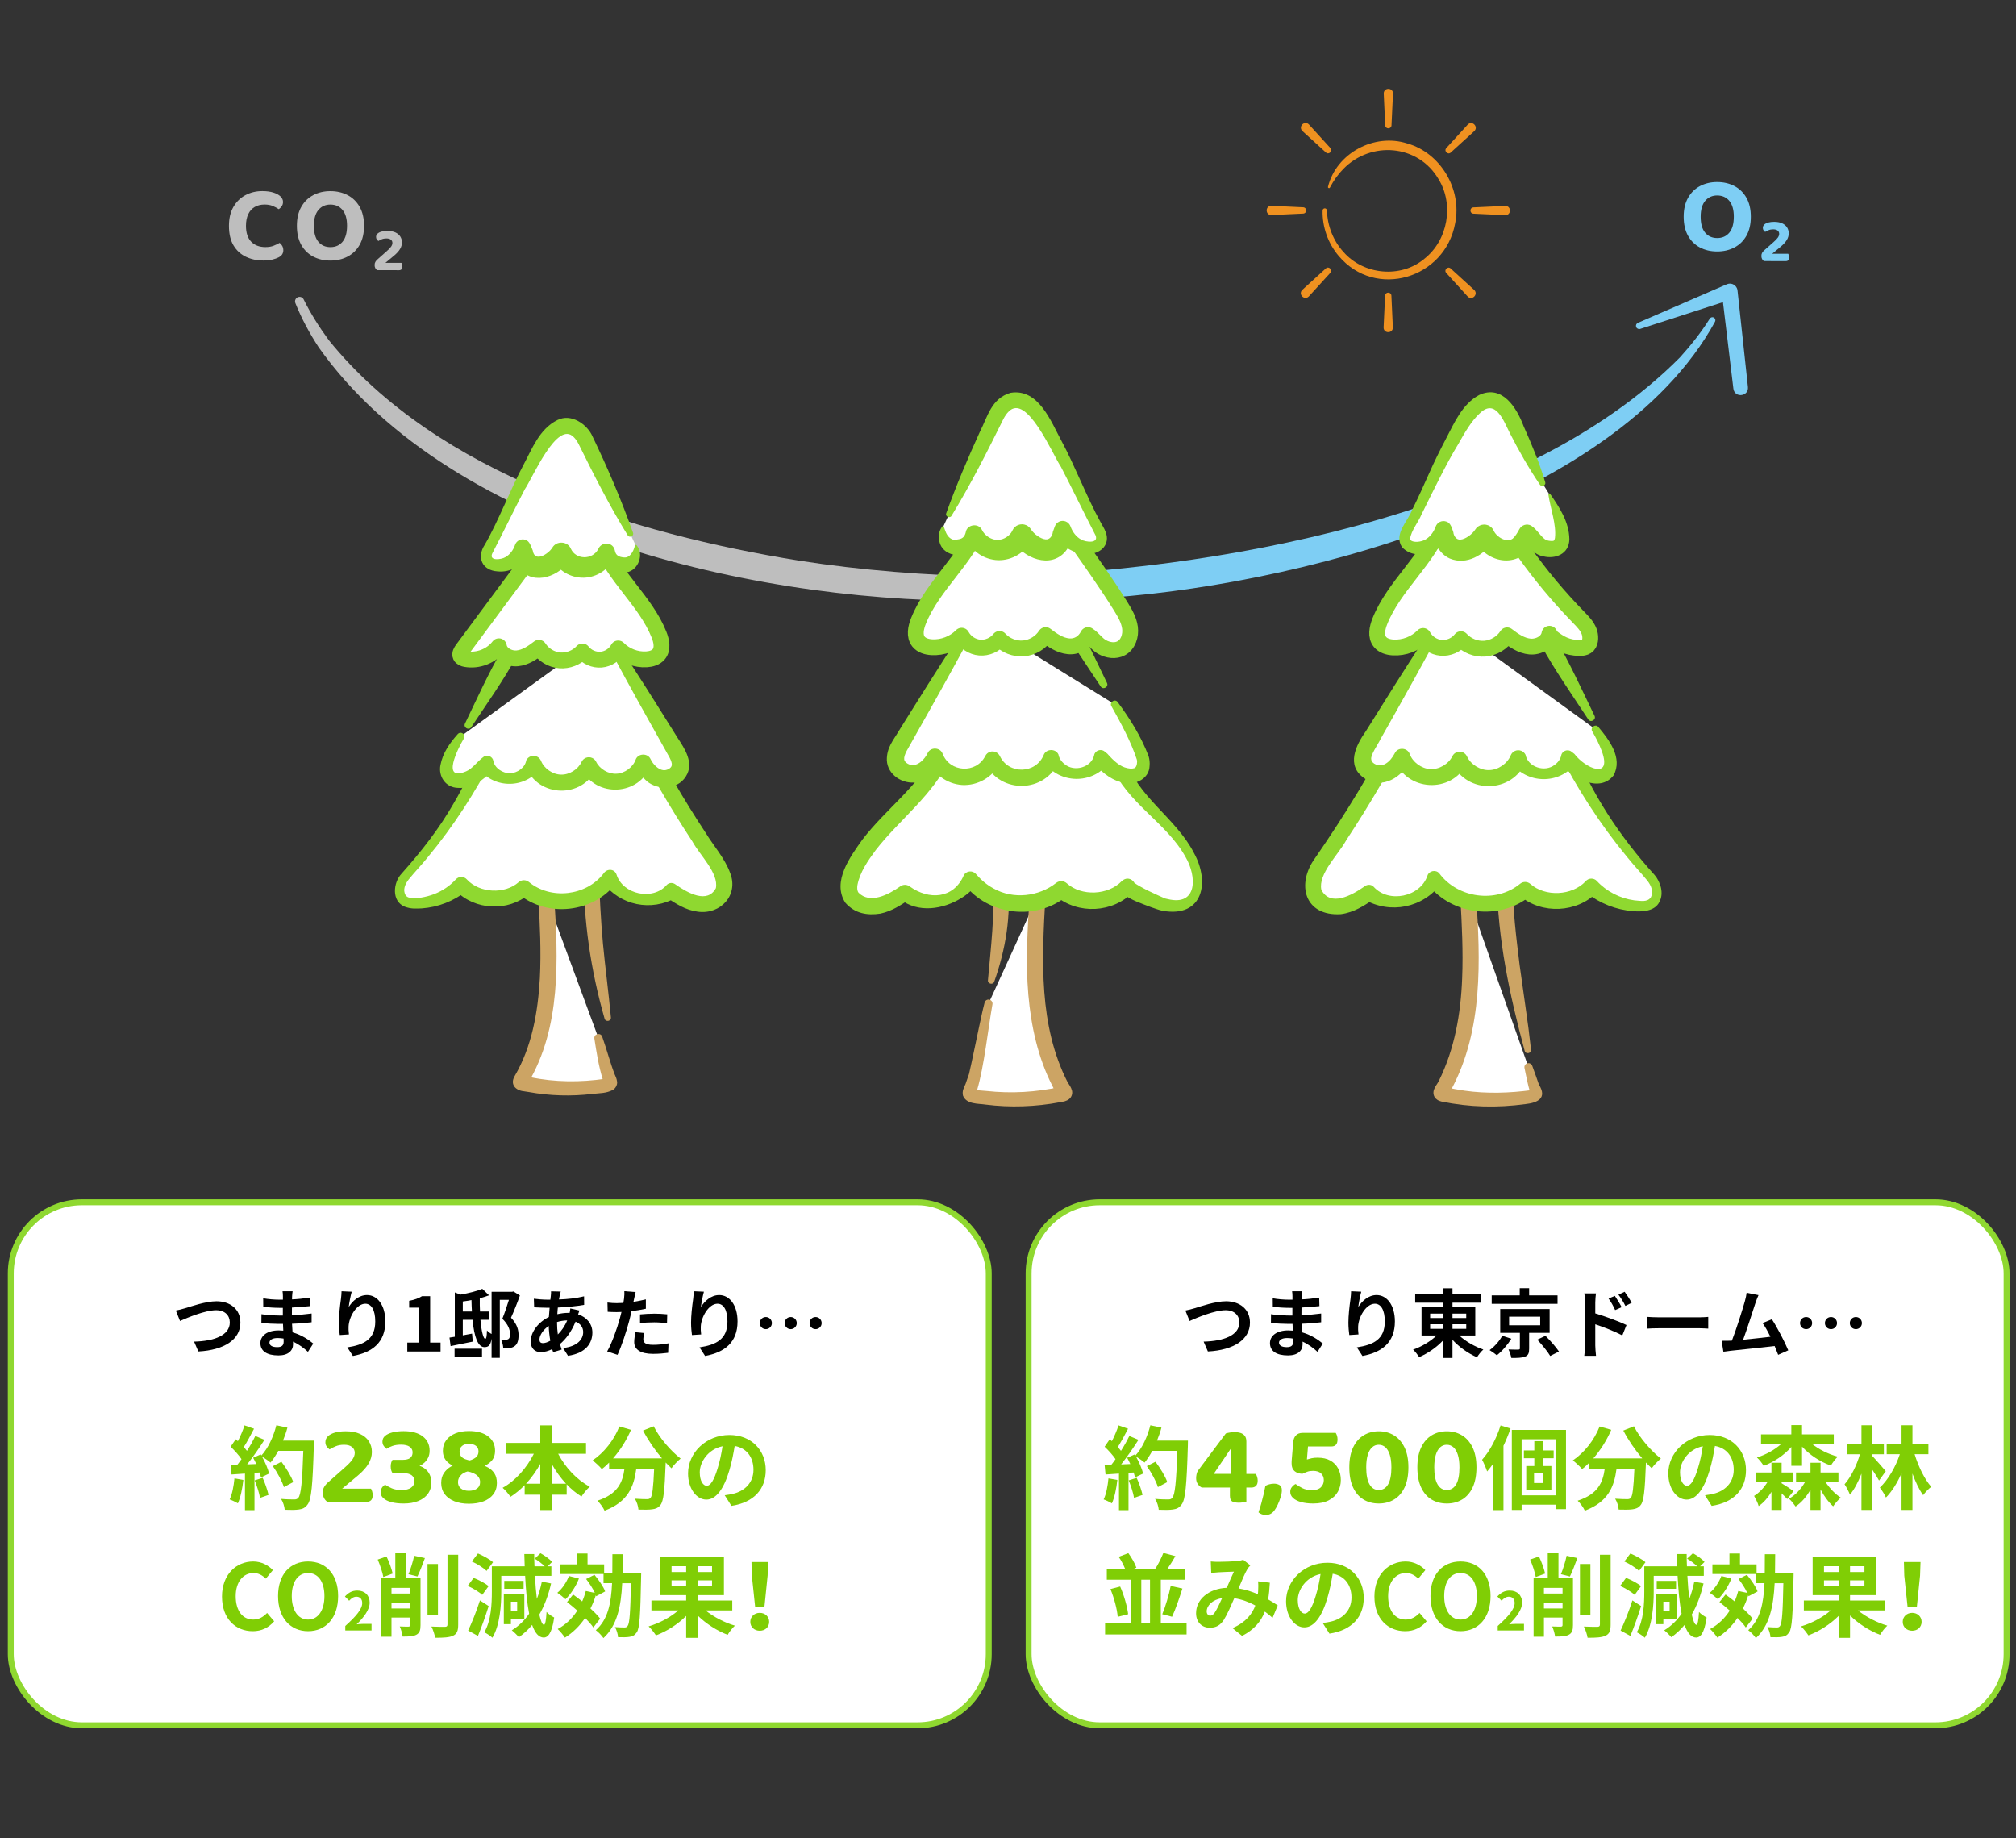 <?xml version="1.0" encoding="UTF-8"?><svg id="a" xmlns="http://www.w3.org/2000/svg" width="340" height="310" viewBox="0 0 340 310"><rect x="0" y="0" width="340" height="310" fill="#333333" stroke="none"/><defs><style>.b{fill:#80ce05;}.c{stroke-linecap:round;stroke-linejoin:round;stroke-width:2.671px;}.c,.d,.e{fill:#fff;}.c,.e{stroke:#8fd830;}.f{fill:#bebebe;}.g{fill:#8fd830;}.h{fill:#cca464;}.i{fill:#ef9120;}.j{fill:#7ecef4;}.e{stroke-miterlimit:10;}</style></defs><rect class="e" x="1.815" y="202.741" width="164.938" height="88.2" rx="12" ry="12"/><rect class="e" x="173.477" y="202.741" width="164.938" height="88.2" rx="12" ry="12"/><path class="i" d="M223.967,31.505c1.391-5.673,7.82-9.097,13.361-7.31,5.635,1.574,9.258,7.747,8.092,13.434-1.675,9.332-13.412,12.899-19.632,5.552-1.824-2.13-2.797-4.929-2.728-7.69.005-.202.173-.362.375-.357.195.005.351.165.357.358.075,2.588,1.065,5.117,2.784,6.998,3.384,3.879,9.674,4.479,13.621,1.169,3.995-3.114,5.065-9.193,2.395-13.479-3.437-5.84-11.375-6.454-16.03-1.698-.896.91-1.654,1.973-2.266,3.148-.084.189-.389.073-.33-.123h0Z"/><path class="i" d="M248.492,34.974l5.354-.248c1.073-.025,1.074,1.586,0,1.561l-5.354-.253c-.665-.04-.664-1.021,0-1.06h0Z"/><path class="i" d="M219.785,36.018l-5.354.248c-1.073.025-1.074-1.586,0-1.561l5.354.253c.665.04.663,1.021,0,1.06h0Z"/><path class="i" d="M234.661,49.85l.247,5.354c.025,1.073-1.587,1.075-1.561,0,0,0,.253-5.354.253-5.354.04-.665,1.02-.664,1.06,0h0Z"/><path class="i" d="M233.617,21.143l-.247-5.354c-.025-1.073,1.587-1.075,1.561,0l-.253,5.354c-.04.665-1.021.664-1.06,0h0Z"/><path class="i" d="M244.657,45.276l3.961,3.611c.777.741-.362,1.882-1.104,1.103,0,0-3.606-3.965-3.606-3.965-.446-.49.261-1.195.75-.749h0Z"/><path class="i" d="M223.62,25.716l-3.961-3.611c-.776-.741.362-1.882,1.104-1.103,0,0,3.606,3.965,3.606,3.965.446.49-.261,1.195-.75.749h0Z"/><path class="i" d="M224.359,46.015l-3.611,3.961c-.741.776-1.882-.362-1.103-1.104,0,0,3.965-3.607,3.965-3.607.49-.446,1.195.261.749.75h0Z"/><path class="i" d="M243.919,24.978l3.611-3.961c.741-.776,1.882.362,1.103,1.104,0,0-3.965,3.607-3.965,3.607-.49.446-1.195-.261-.749-.75h0Z"/><path class="f" d="M47.733,34.054c0,.28-.073.524-.22.731s-.311.372-.494.493c-.304-.208-.647-.39-1.031-.549-.384-.158-.837-.237-1.36-.238-.646,0-1.206.14-1.681.419-.476.28-.839.688-1.088,1.224-.25.536-.376,1.187-.376,1.954,0,1.169.291,2.059.875,2.667.585.61,1.389.915,2.411.915.523,0,.975-.073,1.352-.218.378-.146.725-.311,1.042-.493.183.134.331.308.447.521.115.213.174.46.174.74,0,.244-.065.469-.193.676s-.344.383-.648.529c-.231.122-.561.237-.986.346-.427.11-.944.164-1.553.164-1.071,0-2.049-.211-2.932-.632-.884-.42-1.579-1.06-2.091-1.919-.511-.859-.767-1.958-.766-3.298,0-1.267.254-2.335.761-3.206.505-.87,1.185-1.531,2.037-1.981.853-.45,1.797-.675,2.832-.674.718,0,1.339.083,1.863.248.523.165.925.384,1.205.658s.42.582.42.922Z"/><path class="f" d="M61.398,38.081c0,1.267-.248,2.335-.742,3.206-.493.87-1.17,1.531-2.028,1.981-.858.45-1.83.675-2.914.674-1.084,0-2.052-.227-2.904-.677-.853-.451-1.521-1.112-2.009-1.983-.485-.871-.729-1.94-.729-3.207s.251-2.335.751-3.206c.499-.871,1.177-1.528,2.029-1.972.852-.444,1.808-.666,2.867-.665,1.072,0,2.037.224,2.896.668.858.445,1.537,1.103,2.036,1.974.498.871.748,1.94.747,3.207ZM58.53,38.079c0-1.169-.252-2.059-.757-2.667-.505-.609-1.189-.915-2.055-.915-.828,0-1.497.301-2.01.903-.512.603-.768,1.495-.769,2.676,0,1.193.252,2.092.756,2.695.506.604,1.185.905,2.037.905s1.531-.3,2.037-.903c.506-.603.759-1.5.76-2.694Z"/><path class="f" d="M63.424,39.964c0-.22.082-.406.245-.559.163-.152.387-.267.671-.346.284-.078.614-.117.991-.117.532,0,.981.084,1.347.251s.643.398.831.693c.188.294.282.63.281,1.006,0,.376-.106.744-.319,1.102-.214.358-.545.726-.992,1.102l-1.481,1.234h2.705c.036.058.071.142.107.251.035.11.053.229.053.357,0,.22-.05.38-.149.479-.1.099-.23.149-.394.148l-3.717-.002c-.135-.092-.24-.213-.314-.362-.074-.149-.111-.315-.111-.5,0-.213.044-.392.133-.538.09-.146.188-.268.294-.368l1.576-1.394c.384-.333.646-.606.789-.819.142-.213.213-.416.213-.607,0-.234-.086-.42-.26-.559-.174-.138-.425-.208-.751-.208-.291,0-.552.047-.783.143-.23.096-.42.194-.57.293-.105-.071-.198-.164-.276-.277-.078-.113-.117-.249-.117-.405Z"/><path class="j" d="M295.277,36.548c0,1.267-.248,2.335-.742,3.206-.493.871-1.17,1.531-2.028,1.981-.858.45-1.83.675-2.914.674s-2.052-.227-2.904-.677c-.853-.451-1.521-1.112-2.009-1.983-.485-.871-.729-1.94-.729-3.207s.251-2.335.751-3.206c.499-.87,1.177-1.527,2.029-1.972.852-.444,1.808-.666,2.867-.665,1.072,0,2.037.223,2.896.668.858.445,1.537,1.104,2.036,1.974.498.871.748,1.94.747,3.207ZM292.409,36.547c0-1.169-.252-2.058-.757-2.667-.505-.609-1.189-.914-2.055-.915-.828,0-1.497.3-2.01.903-.512.602-.768,1.495-.769,2.676,0,1.193.252,2.091.756,2.695.506.603,1.185.905,2.037.905s1.531-.3,2.037-.903c.506-.603.759-1.5.76-2.694Z"/><path class="j" d="M297.304,38.432c0-.22.082-.406.245-.559.163-.152.387-.268.671-.346.284-.078.614-.117.991-.117.532,0,.981.084,1.347.251.365.167.643.398.831.693.188.294.281.63.281,1.006s-.106.744-.319,1.102c-.215.359-.545.726-.992,1.102l-1.481,1.234h2.705c.036.058.071.142.107.251.035.111.053.229.053.357,0,.22-.05.379-.149.479-.1.099-.23.149-.394.149l-3.717-.002c-.135-.092-.24-.213-.314-.363-.074-.149-.111-.315-.111-.5,0-.213.044-.392.133-.538.09-.145.188-.268.294-.367l1.576-1.394c.384-.333.646-.607.789-.82.142-.213.213-.415.213-.607,0-.234-.087-.42-.26-.56-.174-.138-.425-.208-.751-.208-.291,0-.552.048-.783.144-.23.096-.421.193-.57.292-.106-.071-.198-.163-.276-.277-.078-.113-.117-.249-.117-.405Z"/><path class="j" d="M292.338,65.554l-1.954-16.22,1.798,1.098-15.563,5.03c-.287.093-.595-.065-.688-.352-.087-.27.049-.558.302-.669l15.006-6.508c.652-.283,1.411.017,1.694.669.061.14.093.282.105.429l1.752,16.243c.146,1.601-2.232,1.882-2.452.28h0Z"/><path class="j" d="M289.245,54.235c-16.914,30.958-72.023,45.012-105.066,46.726-5.645.297-11.297.458-16.943.315-1.106-.028-1.98-.947-1.952-2.053.027-1.071.896-1.924,1.955-1.952,36.955-.921,89.173-9.889,116.076-36.993,1.843-2.041,3.565-4.198,5.032-6.539.147-.246.471-.325.713-.171.227.142.303.434.185.668h0Z"/><path class="f" d="M167.236,101.276c-37.201.798-90.815-10.653-113.489-42.71-1.541-2.358-2.887-4.843-3.933-7.457-.157-.392.033-.838.426-.995.379-.152.808.022.978.386,1.196,2.417,2.642,4.692,4.234,6.859,18.307,22.678,51.388,32.659,79.239,37.173,10.759,1.676,21.646,2.489,32.555,2.738,2.529.088,2.624,3.898-.01,4.006h0Z"/><path class="d" d="M102.497,171.674c-1.519-7.708-2.867-17.141-2.727-24.95"/><path class="h" d="M101.965,171.778c-2.335-8.148-3.577-16.573-3.53-25.079.013-.737.621-1.325,1.358-1.312.738.013,1.325.622,1.312,1.36-.055,4.101.224,8.238.583,12.376.393,4.153.956,8.28,1.342,12.445.066.638-.884.832-1.065.21h0Z"/><path class="d" d="M92.133,151.225c.442,7.471.856,15.068-.919,22.449-.418,1.739-.96,3.459-1.653,5.137-.347.842-.732,1.673-1.156,2.49-.107.207-.713.989-.628,1.187.102.236,1.136.328,1.414.383,2.292.455,4.651.675,7.007.657,1.202-.009,2.404-.08,3.595-.212.63-.07,2.845-.126,3.137-.633.152-.263-.266-1.014-.35-1.289-.158-.516-.312-1.033-.462-1.551-.288-.996-.956-3.864-1.214-4.865"/><path class="h" d="M93.466,151.147c.664,10.513,1.202,22.116-4.447,31.559-.051.087-.029.069-.004-.038.015-.033.027-.181.023-.248.042-.39-.376-.896-.554-.952.255.072.699.126.973.179,4.093.861,8.475.878,12.59.267.083-.02.169-.058.131-.038-.01.012-.082.038-.196.204-.099.122-.154.381-.137.492.027.086-.058-.228-.165-.465-.752-2.447-1.074-4.667-1.437-6.957-.139-.804,1.05-1.106,1.317-.34.785,2.184,1.37,4.511,2.136,6.432.114.293.284.511.377,1.174.088.518-.322,1.202-.741,1.394-1.145.588-2.282.515-3.429.659-3.558.425-7.183.321-10.714-.319-.225-.038-.602-.1-.831-.128-1.416-.129-2.379-1.177-1.561-2.558,2.903-4.952,3.913-10.72,4.25-16.456.236-4.517.015-9.091-.25-13.7-.078-1.729,2.533-1.923,2.666-.158h0Z"/><path class="d" d="M82.058,127.042c-3.226,7.19-7.576,13.874-12.843,19.736-.655.729-1.34,1.472-1.667,2.396-.327.924-.195,2.088.581,2.687.538.415,1.263.482,1.943.472,2.837-.04,5.645-1.159,7.731-3.081,2.676,2.819,7.612,3.06,10.55.516,2.109,1.674,4.892,2.473,7.569,2.174,2.676-.299,5.214-1.693,6.902-3.791.999,1.736,2.764,3.013,4.726,3.418,1.962.405,4.088-.069,5.693-1.268,1.349.893,2.751,1.808,4.346,2.079s3.449-.278,4.211-1.706c1.018-1.908-.289-4.177-1.519-5.955-4.684-6.774-8.917-13.86-12.66-21.196"/><path class="g" d="M83.276,127.589c-3.115,6.02-6.785,11.719-11.102,16.932-1.01,1.268-2.252,2.556-3.243,3.781-.64.832-1.01,1.749-.555,2.611.131.207.282.333.523.425,1.191.335,3.043-.083,4.284-.546,1.425-.547,2.716-1.418,3.706-2.512.51-.552,1.401-.519,1.881.054,2.124,2.289,6.371,2.497,8.708.425.491-.429,1.212-.429,1.704-.037,3.707,3.053,9.657,2.386,12.6-1.408.547-.874,1.851-.849,2.198.171,1.062,3.366,6.119,4.442,8.462,1.745.418-.451,1.093-.418,1.537-.044,2.082,1.442,5.324,3.242,6.754.585.499-2.534-2.694-5.547-3.957-7.863-3.772-5.73-7.223-11.67-10.345-17.778-.778-1.559,1.555-2.774,2.379-1.214,3.077,6.021,6.478,11.877,10.197,17.525,1.375,2.263,3.198,4.225,4.153,6.819,1.419,3.714-1.649,6.996-5.473,6.481-2.151-.281-3.764-1.404-5.182-2.327l1.537-.044c-4.225,2.401-9.447,1.328-12.376-2.553,0,0,2.197.171,2.197.171-3.825,4.926-11.523,5.788-16.341,1.826,0,0,1.704-.036,1.704-.036-3.556,3.018-9.147,2.745-12.392-.606,0,0,1.873.063,1.873.063-2.201,1.729-4.808,2.749-7.56,2.95-.892.03-1.784.13-2.886-.287-2.278-.928-1.939-4.076-.562-5.542,3.331-3.742,6.392-7.623,8.864-11.976,1.671-2.841,3.102-5.819,4.276-8.884.707-1.716,3.254-.587,2.437,1.094h0Z"/><path class="d" d="M77.719,124.164c-.894,1.159-2.316,3.553-2.411,5.076-.04.643.051,1.341.486,1.816.528.575,1.41.659,2.181.538,1.729-.271,2.886-1.365,4.023-2.595.798,1.418,2.408,2.339,4.035,2.308s3.201-1.013,3.944-2.46c.752,1.815,2.63,3.104,4.594,3.152,1.964.048,3.903-1.147,4.743-2.922.866,1.734,2.813,2.865,4.748,2.759s3.747-1.444,4.418-3.262c.559,1.29,1.626,2.443,3.003,2.73,1.376.287,3-.55,3.253-1.933.19-1.036-.368-2.046-.905-2.951-3.927-6.621-7.855-13.242-11.782-19.863"/><path class="g" d="M78.222,124.552c-.972,1.63-3.873,7.328.385,5.525,1.079-.442,1.853-1.645,2.922-2.429.611-.48,1.565-.089,1.676.671.215,1.216,1.593,2.103,2.808,2.069,1.214-.009,2.564-.944,2.736-2.168.334-.68,1.158-.96,1.837-.623.314.156.543.42.665.721.512,1.288,1.966,2.288,3.354,2.306,1.387.054,2.892-.871,3.471-2.134.311-.684,1.118-.986,1.801-.675.3.136.529.373.662.648.589,1.224,2.09,2.099,3.447,2.008,1.358-.054,2.76-1.084,3.216-2.367.393-1.1,2.051-1.142,2.517-.093.477,1.002,1.372,1.77,2.115,1.861.524.102,1.441-.303,1.468-.865.038-.259-.097-.732-.389-1.279-2.399-4.29-5.004-8.885-7.344-13.191-1.401-2.526-2.744-5.086-4.109-7.633-.178-.333-.053-.748.28-.927.315-.169.704-.064.896.229,1.581,2.419,3.184,4.825,4.729,7.266,2.275,3.499,4.702,7.439,6.937,10.991,1.149,1.762,2.82,4.201,1.377,6.456-1.472,2.409-5.161,2.434-6.955.467-.677-.665-1.169-1.438-1.494-2.272-.002.005,2.541-.08,2.523-.065-1.883,5.156-9.23,5.558-11.666.638,0,0,2.463-.026,2.463-.026-2.385,5.026-9.708,4.848-11.849-.288,0,0,2.5.102,2.5.102-2.494,3.522-7.782,3.624-10.412.201,0,.003,2.234.257,2.222.264-1.29,1.463-3.457,3.096-5.743,2.923-2.125-.028-3.364-1.949-2.987-3.843.404-2.099,1.578-3.717,2.932-5.246.241-.258.645-.271.902-.031.229.213.264.554.104.808h0Z"/><path class="d" d="M85.956,110.044c-1.737,3.014-5.271,9.264-7.007,12.278"/><path class="g" d="M87.113,110.711c-2.271,4.132-5.025,7.987-7.636,11.916-.413.61-1.376.061-1.059-.604,2.056-4.249,3.978-8.586,6.381-12.645.919-1.42,3.083-.169,2.314,1.334h0Z"/><path class="c" d="M88.306,95.598c-3.43,4.625-6.86,9.251-10.29,13.876-.253.341-.518.775-.342,1.161.145.317.525.444.868.506,2.068.371,4.31-.496,5.591-2.162.21,1.351,1.752,2.165,3.113,2.037,1.361-.128,2.551-.941,3.633-1.777.766,1.195,2.105,2.003,3.519,2.122s2.87-.451,3.826-1.5c.736.942,1.963,1.477,3.154,1.376s2.31-.834,2.878-1.886c1.231,1.254,3.017,1.942,4.772,1.836.775-.047,1.597-.275,2.085-.879.726-.896.451-2.223.024-3.294-2.28-5.727-7.688-9.802-9.817-15.587"/><path class="d" d="M106.311,90.057c-2.366-4.968-4.731-9.937-7.097-14.905-.467-.981-.964-2-1.825-2.664-3.785-2.921-6.943,4.358-8.223,6.608-2.432,4.273-4.225,8.948-6.658,13.221-.42.738-.822,1.779-.109,2.468.748.723,2.285.615,3.166.287,1.131-.421,2.038-1.316,2.674-2.342-.051.825.273,1.666.864,2.244,1.719,1.682,4.473.07,5.56-1.628.692,1.414,2.233,2.369,3.807,2.358s3.103-.987,3.775-2.41c.249.87.931,1.657,1.809,1.877,3.035.759,3.528-2.065,3.16-3.171"/><path class="g" d="M105.862,90.271c-3.064-4.96-5.729-10.225-8.301-15.439-.245-.452-.504-.832-.781-1.102-2.808-2.969-6.944,6.834-8.261,8.759-1.864,3.561-3.647,7.289-5.514,10.872-.542,1.301,1.574.995,2.224.594.749-.411,1.337-1.186,1.638-2.075.242-.715,1.018-1.097,1.732-.855.756.197.979,1.202,1.252,1.806.301,2.071,2.611.61,3.289-.458.691-1.237,2.619-1.131,3.146.181.848,1.843,3.568,1.893,4.582.092.564-1.415,2.573-1.279,2.84.232.148.811.735,1.064,1.546,1.124.961.097,1.581-.977,1.816-1.979.023-.134.211-.176.292-.071,1.29,1.499.326,4.185-1.669,4.565-2.097.542-4.317-.765-4.912-2.803,0,0,2.84.232,2.84.232-.878,2.021-2.863,3.391-5.139,3.471-2.281.055-4.388-1.218-5.443-3.275l3.146.18c-1.677,2.78-6.111,4.543-8.529,1.633-.785-.936-1.139-2.128-1.028-3.324l2.984.951c-1.333,1.642-3.489,3.026-5.71,2.768-2.547-.152-3.584-2.33-2.132-4.517,2.224-3.826,4.413-9.549,6.516-13.443,1.449-2.715,2.683-6.034,5.693-7.548,2.392-1.214,5.072.753,5.933,2.715,2.576,5.355,4.857,10.681,6.848,16.285.202.547-.604.927-.897.427h0Z"/><path class="d" d="M167.148,165.428c1.527-7.706,1.789-9.037,1.658-16.846"/><path class="h" d="M166.616,165.322c.509-5.687,1.162-10.948.854-16.718.011-1.739,2.599-1.789,2.671-.045.062,2.872.048,5.762-.37,8.63-.418,2.871-1.125,5.625-2.09,8.344-.19.585-1.114.399-1.064-.211h0Z"/><path class="d" d="M174.976,151.183c-.477,7.911-.924,15.958.947,23.777.441,1.842,1.013,3.664,1.744,5.442.367.892.773,1.773,1.221,2.639.114.219.754,1.048.664,1.258-.108.25-1.203.346-1.498.404-2.427.48-4.926.709-7.422.688-1.273-.011-2.546-.087-3.807-.229-.667-.075-3.012-.137-3.321-.674-.16-.279.283-1.073.372-1.365.168-.547.332-1.094.491-1.642.307-1.054,2.069-11.187,2.345-12.247"/><path class="h" d="M176.309,151.263c-.604,10.556-1.148,21.642,3.742,31.227.283.455.601.85.742,1.427.122.508-.075,1.097-.467,1.405-.461.387-1.031.458-1.554.545-4.089.773-8.426.927-12.573.396-1.214-.193-3.197-.001-3.79-1.509-.193-.812.183-1.352.435-1.977.13-.43.44-1.229.581-1.666.512-2.199,1.218-5.696,1.703-7.981.298-1.357.558-2.658.926-4.067.095-.363.466-.58.828-.485.367.095.573.468.489.826-.717,3.994-1.415,10.517-2.568,14.361,0,0-.171.438-.171.438-.042.103-.061.254-.043.138.052-.119-.148-.506-.207-.548-.103-.111-.131-.106-.12-.107.605.199,1.344.226,2.109.285,4.185.457,8.389.217,12.502-.698-.438.186-.697.831-.534,1.284,0,0-.049-.086-.049-.086-.324-.489-.567-.851-.826-1.394-2.418-4.742-3.575-10.064-4.034-15.323-.486-5.605-.122-11.171.212-16.65.128-1.727,2.742-1.609,2.666.161h0Z"/><path class="d" d="M188.607,128.472c2.446,7.07,10.874,10.848,13.004,18.02.398,1.339.543,2.816.018,4.11-.947,2.333-3.271,2.348-5.392,1.941-.551-.106-6.543-2.57-6.082-3.054-2.838,2.982-8.065,3.232-11.174.534-2.236,1.77-5.184,2.614-8.018,2.294-2.834-.32-5.52-1.799-7.305-4.023-1.06,1.838-2.931,3.188-5.009,3.614-2.078.426-4.33-.078-6.028-1.35-1.43.945-2.915,1.912-4.605,2.197-1.485.251-3.811-.247-4.568-1.733-.926-1.818.604-4.756,1.532-6.265,3.942-6.411,10.909-10.704,14.109-17.515"/><path class="g" d="M189.869,128.036c1.862,6.248,8.46,9.902,11.477,15.777,2.731,4.909,1.59,10.963-5.229,9.785-.603-.098-1.569-.486-2.147-.672-1.592-.624-3.241-1.137-4.62-2.218-.11-.122-.169-.142-.342-.427-.805-1.321.898-2.863,2.087-1.704.494.508.496,1.312.02,1.826-3.387,3.558-9.301,3.861-13.067.696,0,0,1.817.041,1.817.041-5.057,4.2-13.294,3.231-17.223-2.03,0,0,2.144-.164,2.144-.164-.681,1.06-1.64,1.88-2.66,2.504-3.066,1.903-7.297,2.581-10.311.185,0,0,1.547.046,1.547.046-1.37.905-2.904,1.964-4.886,2.384-2.207.342-4.328-.011-5.917-1.844-2.285-3.57.853-7.767,2.874-10.622,3.994-5.222,9.57-9.098,12.447-14.922.318-.67,1.123-.954,1.79-.629.656.319.934,1.106.627,1.765-2.895,6.243-8.565,10.351-12.596,15.532-1.329,1.799-2.67,3.739-3.088,5.875-.073.491-.075.948.176,1.311,1.912,1.934,4.969.413,7.09-1.092.483-.327,1.108-.29,1.547.046,3.231,2.32,7.362,2.104,9.103-1.84.362-.784,1.477-.934,2.038-.285.853.981,1.846,1.858,3.006,2.47,3.312,1.866,7.613,1.379,10.557-.946.542-.416,1.292-.373,1.784.066,2.469,2.232,6.977,2.036,9.281-.372,0,0,1.921,1.826,1.921,1.826.464-.475.431-1.214.053-1.604,1.604,1.078,3.509,1.903,5.285,2.701.012.005-.015.001-.015.001l.067.016.14.033.28.062c5.072,1.241,4.925-3.84,3.031-7.071-3.252-5.902-9.887-9.044-12.611-15.631-.677-1.722,1.978-2.665,2.524-.873h0Z"/><path class="d" d="M187.986,118.767c.946,1.229,4.736,7.917,4.834,9.531.041.681-.055,1.42-.517,1.922-.56.608-1.494.696-2.31.567-1.83-.29-3.055-1.449-4.258-2.753-.847,1.501-2.553,2.475-4.276,2.44-1.723-.035-3.389-1.077-4.174-2.61-.798,1.921-2.789,3.284-4.869,3.333s-4.133-1.219-5.02-3.1c-.919,1.835-2.983,3.031-5.032,2.917-2.049-.115-3.967-1.534-4.675-3.46-.594,1.366-1.725,2.585-3.183,2.888-1.458.303-3.176-.586-3.443-2.051-.2-1.097.392-2.166.962-3.125,4.167-7.008,8.334-14.015,12.501-21.023"/><path class="g" d="M188.49,118.379c2.145,2.926,3.926,5.752,5.225,9.139.155.509.218,1.124.159,1.677-.078,2.081-2.289,3.204-4.158,2.818-2.014-.236-3.735-1.655-4.998-3.039,0,0,2.225-.259,2.225-.259-2.733,3.599-8.292,3.489-10.879-.216-.025-.015,2.496-.103,2.495-.106-2.246,5.372-9.911,5.551-12.401.288,0,0,2.463.029,2.463.029-1.201,2.347-3.698,3.792-6.33,3.667-2.632-.169-4.95-1.888-5.879-4.353l2.526.073c-.735,1.835-2.224,3.445-4.321,3.813-2.337.417-4.941-1.236-5.05-3.704-.043-2.163,1.12-3.386,2.032-4.968,0,0,2.435-3.888,2.435-3.888,3.233-5.195,6.545-10.34,9.905-15.455.206-.317.63-.406.947-.2.3.196.395.589.228.899-1.455,2.692-2.887,5.398-4.379,8.068-2.492,4.55-5.269,9.418-7.816,13.953-.312.584-.465,1.098-.425,1.4.03.651,1.048,1.113,1.654.998.826-.106,1.773-.926,2.292-2.001.472-1.08,2.128-1.011,2.527.076,1.201,3.187,5.665,3.43,7.203.397.327-.676,1.141-.96,1.818-.632.296.143.519.384.646.661,1.493,3.122,6.039,3.012,7.377-.177.388-1.098,2.034-1.143,2.5-.099.1.619.503,1.216,1.052,1.633,1.593,1.361,4.499.554,4.964-1.515.132-.788,1.14-1.15,1.747-.643,0,0,.478.384.478.384,1.101,1.237,2.117,2.184,3.385,2.441.617.149,1.175.062,1.325-.093.273-.249.386-.978.255-1.382-.987-3.016-2.692-6.154-4.236-8.907-.489-.661.503-1.417,1.008-.776h0Z"/><path class="d" d="M178.759,102.459c1.836,3.194,5.571,9.818,7.407,13.012"/><path class="g" d="M179.917,101.793c2.537,4.304,4.591,8.884,6.78,13.378.318.667-.649,1.219-1.059.603-2.747-4.177-5.637-8.279-8.042-12.66-.755-1.51,1.408-2.737,2.321-1.321h0Z"/><path class="c" d="M181.387,91.026c2.607,3.678,5.216,7.359,7.602,11.185.707,1.134,1.409,2.322,1.585,3.647s-.309,2.828-1.484,3.463c-.989.535-2.245.34-3.224-.212-.929-.523-1.522-1.484-2.373-2.014-.634,1.256-1.844,2.025-3.293,1.888-1.441-.137-2.701-1-3.846-1.886-.812,1.264-2.232,2.118-3.73,2.244-1.498.125-3.039-.481-4.051-1.593-.781.996-2.08,1.562-3.342,1.454s-2.446-.886-3.046-2.001c-1.305,1.327-3.198,2.053-5.056,1.939-.821-.05-1.691-.293-2.208-.933-.768-.95-.475-2.354-.022-3.489,2.422-6.063,8.154-10.373,10.415-16.497"/><path class="d" d="M160.032,86.763c2.511-5.259,5.022-10.518,7.533-15.778.496-1.039,1.023-2.117,1.935-2.82,4.012-3.089,7.348,4.623,8.702,7.008,2.571,4.528,4.465,9.482,7.036,14.01.444.782.869,1.885.113,2.614-.793.765-2.421.649-3.354.301-1.197-.447-2.157-1.396-2.829-2.483.053.874-.291,1.764-.917,2.376-1.822,1.779-4.737.069-5.886-1.73-.734,1.497-2.368,2.506-4.035,2.493s-3.285-1.049-3.995-2.557c-.264.921-.988,1.754-1.918,1.985-3.215.801-3.734-2.191-3.343-3.362"/><path class="g" d="M159.583,86.549c1.682-4.698,3.638-9.266,5.696-13.784,1.284-2.499,1.895-5.553,5.131-6.523,4.781-.81,6.867,4.917,8.667,8.218,2.058,3.781,4.359,9.673,6.453,13.438.272.549.711,1.171.922,1.776.853,2.056-.765,3.669-2.697,3.72-2.329.261-4.575-1.196-5.96-2.928,0,0,2.984-.947,2.984-.947.113,1.241-.26,2.48-1.077,3.449-2.515,3.025-7.126,1.155-8.861-1.733,0,0,3.146-.177,3.146-.177-1.098,2.14-3.297,3.467-5.671,3.408-2.37-.084-4.443-1.513-5.359-3.62l2.841-.229c-.348,1.05-1.019,1.942-2.024,2.52-1.826,1.061-4.821.484-5.339-1.791-.226-.948-.066-1.887.49-2.575.058-.072.163-.083.234-.025.253.764.433,1.377.908,1.849.612.578,1.038.446,1.726.322.646-.135.928-.539,1.079-1.139.181-1.332,2.101-1.639,2.706-.47.472,1.033,1.696,1.799,2.766,1.736.964-.034,2.025-.721,2.399-1.578.389-.892,1.427-1.299,2.319-.911.363.156.63.418.828.734.459.731,1.638,1.616,2.464,1.665.679.082,1.155-.613,1.204-1.24,0,0,.343-.953.343-.953.262-.729,1.066-1.107,1.795-.844.409.147.709.471.846.85.337.948.976,1.775,1.788,2.213.743.449,3.023.73,2.432-.708-1.976-3.799-3.858-7.749-5.823-11.531-1.423-2.108-5.786-12.538-8.848-9.316-.303.294-.581.702-.843,1.185-2.728,5.523-5.548,11.098-8.767,16.366-.287.51-1.112.114-.896-.428h0Z"/><path class="d" d="M257.674,177.107c-1.519-7.708-4.017-20.669-3.877-28.478"/><path class="h" d="M257.142,177.212c-2.525-9.338-4.572-18.883-4.68-28.607.047-1.747,2.658-1.733,2.671.028-.023,4.687.581,9.451,1.155,14.132,0,0,1.001,7.098,1.001,7.098.349,2.368.66,4.746.919,7.139.074.64-.888.844-1.065.21h0Z"/><path class="d" d="M247.624,151.223c.468,7.912.907,15.959-.973,23.776-.443,1.842-1.017,3.663-1.75,5.44-.368.891-.775,1.772-1.224,2.637-.114.219-.756,1.047-.666,1.257.108.25,1.203.347,1.497.406,2.427.482,4.926.715,7.421.696,1.273-.01,2.546-.084,3.808-.225.667-.074,3.013-.134,3.322-.671.161-.279-.281-1.074-.371-1.365-.167-.547-.769-2.719-.928-3.268"/><path class="h" d="M248.957,151.144c.719,10.779,1.155,22.396-4.049,32.304-.171.353-.608.973-.692,1.107.054-.22.061-.437-.051-.7-.021-.188-.454-.562-.48-.529,1.055.225,2.223.43,3.297.593,3.732.536,7.655.407,11.362-.097-.081.074-.257.336-.249.478.002.222.022.079-.002.015-.412-1.319-.71-2.882-.987-4.219-.075-.369.164-.729.533-.804.331-.067.656.121.773.426.403,1.057.781,2.195,1.141,3.201,1.404,2.242-.184,3.048-2.313,3.27-4.732.639-9.419.535-14.13-.436-.396-.137-.513-.097-.985-.526-.365-.38-.458-.974-.293-1.435.206-.621.599-1.026.82-1.493,2.676-5.381,3.72-11.342,3.945-17.366.181-4.501-.048-9.051-.307-13.631-.078-1.73,2.531-1.925,2.666-.158h0Z"/><path class="d" d="M263.911,126.005c3.408,7.618,8.007,14.703,13.579,20.917.693.772,1.418,1.561,1.763,2.539s.204,2.212-.618,2.845c-.57.439-1.339.509-2.058.498-3.004-.045-5.977-1.234-8.184-3.272-2.838,2.982-8.065,3.232-11.174.534-2.236,1.77-5.184,2.614-8.018,2.294s-5.52-1.799-7.305-4.023c-1.06,1.838-2.931,3.188-5.009,3.614s-4.33-.078-6.028-1.35c-1.43.945-2.915,1.912-4.605,2.197-1.69.285-3.653-.298-4.458-1.811-1.076-2.021.311-4.423,1.616-6.305,4.969-7.169,9.459-14.669,13.433-22.433"/><path class="g" d="M265.13,125.459c3.132,8.21,8.04,15.598,13.927,22.104.954,1.121,1.619,3.051.791,4.554-.79,1.614-3.036,1.658-4.406,1.534-2.894-.219-5.636-1.301-7.943-3.128-.054-.023,1.861-.064,1.86-.071-1.691,1.776-4.054,2.7-6.389,2.81-2.335.113-4.775-.582-6.627-2.188l1.704.038c-5.073,4.163-13.175,3.248-17.193-1.941,0,0,2.197-.169,2.197-.169-3.049,4.092-8.581,5.223-12.994,2.666,0,0,1.536.046,1.536.046-1.502.976-3.204,2.154-5.456,2.446-6.104.387-7.588-5.018-4.342-9.468,5.128-7.411,9.767-15.035,13.858-23.053.335-.657,1.14-.917,1.797-.582.657.336.917,1.141.581,1.798-3.312,6.463-6.972,12.748-10.972,18.81-1.334,2.453-4.789,5.705-4.21,8.391,1.514,2.892,5.059.976,7.272-.57.459-.378,1.126-.379,1.537.046,2.54,2.848,7.891,1.717,9.08-1.863.263-.841,1.427-1.067,1.991-.402,3.119,4.215,9.59,5.098,13.659,1.751.51-.407,1.229-.375,1.704.039,2.508,2.224,7.047,2.007,9.331-.446.483-.569,1.37-.597,1.882-.051,1.6,1.756,3.934,2.954,6.322,3.27,1.1.084,2.193.353,2.788-.506.488-.932.094-1.928-.591-2.817-1.054-1.302-2.362-2.662-3.431-4.009-4.56-5.523-8.431-11.564-11.701-17.948-.339-.656-.082-1.463.575-1.802.701-.368,1.585-.029,1.863.711h0Z"/><path class="d" d="M269.046,122.961c.946,1.229,2.449,3.766,2.547,5.379.041.681-.055,1.42-.517,1.922-.56.608-1.494.696-2.31.567-1.83-.29-3.055-1.449-4.258-2.753-.847,1.501-2.553,2.475-4.276,2.44-1.723-.035-3.389-1.077-4.174-2.61-.798,1.921-2.789,3.284-4.869,3.333-2.08.049-4.133-1.219-5.02-3.1-.919,1.835-2.983,3.031-5.032,2.917s-3.967-1.534-4.675-3.46c-.594,1.366-1.725,2.585-3.183,2.888-1.458.303-3.176-.586-3.443-2.051-.2-1.097.392-2.166.962-3.125,4.167-7.008,8.334-14.015,12.501-21.023"/><path class="g" d="M269.55,122.573c1.798,2.152,4.188,5.225,2.578,8.188-2.358,3.004-6.87.462-8.638-1.745,0,0,2.224-.259,2.224-.259-2.733,3.599-8.291,3.489-10.879-.215-.024-.016,2.495-.103,2.495-.107-2.247,5.372-9.911,5.551-12.401.288,0,0,2.463.029,2.463.029-2.597,5.156-10.208,4.729-12.209-.687,0,0,2.526.073,2.526.073-.984,2.933-4.723,5.059-7.555,3.138-3.231-2.162-1.467-5.62.216-7.998,0,0,2.435-3.888,2.435-3.888,3.233-5.195,6.545-10.34,9.905-15.455.475-.711,1.58-.065,1.175.699-3.573,6.698-7.352,13.467-11.103,20.078-.316.722-1.687,2.62-1.516,3.343.021.282.167.494.505.723,1.361.825,2.681-.274,3.442-1.727.47-1.084,2.131-1.014,2.527.076.495,1.391,2.001,2.502,3.474,2.563,1.471.099,3.088-.841,3.729-2.167.327-.677,1.141-.96,1.818-.632.296.143.519.384.646.661.627,1.369,2.246,2.366,3.749,2.311,1.504-.019,3.07-1.093,3.628-2.488.281-.703,1.079-1.044,1.781-.763.328.131.576.374.721.668.388,2.086,3.262,3.002,4.906,1.702.561-.395.988-.975,1.108-1.588.13-.771,1.105-1.134,1.711-.652,0,0,.514.393.514.393,1.79,2.395,6.389,4.45,4.636-.425-.419-1.141-.997-2.307-1.632-3.384-.393-.646.526-1.31,1.02-.756h0Z"/><path class="d" d="M260.982,107.998c1.836,3.194,5.571,9.818,7.407,13.012"/><path class="g" d="M262.14,107.333c2.537,4.303,4.591,8.884,6.78,13.378.318.667-.649,1.219-1.059.603-2.747-4.177-5.637-8.279-8.042-12.66-.755-1.51,1.408-2.737,2.321-1.321h0Z"/><path class="c" d="M257.011,93.031c2.776,3.916,5.859,7.616,9.209,11.053.699.717,1.428,1.452,1.783,2.387.257.676.331,1.78-.21,2.359-.518.556-1.493.468-2.219.39-.854-.091-1.691-.362-2.439-.784-.318-.179-1.886-1.13-1.818-1.565-.224,1.43-1.858,2.291-3.299,2.154s-2.701-1-3.846-1.886c-.812,1.264-2.232,2.118-3.73,2.244s-3.039-.481-4.051-1.593c-.781.996-2.08,1.562-3.342,1.454-1.261-.108-2.446-.886-3.046-2.001-1.305,1.327-3.198,2.053-5.056,1.939-.821-.05-1.691-.293-2.208-.933-.768-.95-.475-2.354-.022-3.489,2.422-6.063,8.154-10.373,10.415-16.497"/><path class="d" d="M260.155,81.518c-2.505-5.262-2.527-5.222-5.032-10.484-.495-1.039-1.021-2.118-1.932-2.822-4.008-3.093-7.353,4.615-8.709,6.998-2.576,4.525-4.475,9.477-7.051,14.003-.445.781-.871,1.884-.116,2.614.792.766,2.42.652,3.353.304,1.198-.446,2.158-1.394,2.832-2.48-.054.874.289,1.764.915,2.377,1.82,1.781,4.737.075,5.888-1.724.732,1.498,2.365,2.509,4.032,2.498s2.502-1.28,3.214-2.787c.867.694,1.796,2.162,2.947,2.43,5.983,1.391,1.175-7.934.785-9.105"/><path class="g" d="M259.706,81.731c-1.896-2.811-3.562-5.72-5.086-8.732-1.054-2.084-2.404-5.877-5.066-3.292-1.411,1.295-2.518,3.231-3.598,5.155-2.052,3.329-4.452,8.342-6.211,11.88-.541,1.327-1.759,2.744-1.928,4.115.029.226.113.295.415.42.615.216,1.727.04,2.34-.406.703-.458,1.252-1.218,1.556-2.071.26-.729,1.062-1.11,1.792-.85.766.218.955,1.168,1.191,1.801.048.627.525,1.322,1.203,1.241.828-.05,2.005-.932,2.466-1.662.524-.878,1.687-1.151,2.531-.564.279.192.488.456.615.744.451,1.015,2.147,2.091,3.195,1.316.343-.265.793-.957,1.121-1.592.38-.713,1.267-.982,1.979-.602,1.087.694,1.733,2.089,2.639,2.473.501.144.982.134,1.099.099.184-.019.215-.21.286-.491.263-2.234-.749-4.944-1.113-7.325-.014-.086.044-.168.131-.182.07-.012.134.025.168.083,1.575,2.27,3.203,4.722,3.244,7.643-.037,2.513-2.401,3.4-4.415,2.877-1.508-.229-2.698-1.827-3.663-2.607,0,0,2.328-.538,2.328-.538-1.661,5.158-7.805,4.951-10.247.434,0,0,3.146.18,3.146.18-1.539,2.315-4.473,4.076-7.308,2.91-1.786-.801-2.814-2.742-2.628-4.637,0,0,2.984.951,2.984.951-1.82,2.394-5.979,4.347-8.434,1.746-1.41-2.228,1.007-4.328,1.735-6.3.996-1.979,1.902-4.021,2.824-6.072.887-2.028,1.951-4.133,2.96-6.073,1.3-2.471,2.674-5.69,5.503-7.196,3.937-1.837,6.365,2.23,7.505,5.272,1.383,3.076,2.661,6.177,3.638,9.425.174.538-.597.894-.897.427h0Z"/><path d="M31.181,220.619c.971-.29,3.504-1.185,5.331-1.185,2.257,0,4.033,1.298,4.033,3.604,0,2.823-2.696,4.638-7.096,4.865l-.718-1.664c3.377-.076,6.024-1.059,6.024-3.227,0-1.172-.807-2.067-2.307-2.067-1.84,0-4.789,1.235-6.088,1.814l-.706-1.764c.454-.076,1.071-.24,1.525-.378Z"/><path d="M51.936,227.967c-.668-.63-1.525-1.273-2.521-1.727.012.164.012.315.012.441,0,1.071-.807,1.891-2.457,1.891-1.991,0-3.051-.756-3.051-2.08,0-1.26,1.16-2.143,3.088-2.143.265,0,.518.013.77.038-.025-.378-.038-.769-.051-1.134h-.643c-.731,0-2.168-.063-3-.164l.013-1.475c.719.139,2.345.227,3.013.227h.592v-1.298h-.592c-.794,0-1.991-.076-2.71-.189l-.013-1.424c.781.151,1.941.239,2.71.239h.617v-.567c0-.227-.013-.617-.062-.857h1.701c-.038.252-.075.567-.088.882l-.013.492c.971-.038,1.891-.139,2.975-.303l.037,1.437c-.819.076-1.827.176-3.024.239l-.013,1.298c1.261-.05,2.307-.164,3.327-.29v1.475c-1.121.126-2.092.214-3.302.252.025.466.05.97.088,1.449,1.575.454,2.772,1.286,3.491,1.891l-.895,1.399ZM47.827,225.723c-.327-.05-.668-.088-1.021-.088-.882,0-1.361.34-1.361.769,0,.466.441.769,1.298.769.668,0,1.097-.202,1.097-.92,0-.139,0-.315-.013-.53Z"/><path d="M59.318,217.821c-.177.618-.429,1.891-.504,2.584.592-.958,1.676-2.017,3.088-2.017,1.739,0,3.088,1.701,3.088,4.449,0,3.529-2.168,5.218-5.471,5.823l-.944-1.45c2.772-.428,4.713-1.336,4.713-4.361,0-1.928-.643-3-1.676-3-1.475,0-2.761,2.218-2.823,3.856-.013.34-.013.744.062,1.324l-1.55.101c-.063-.479-.151-1.248-.151-2.08,0-1.16.164-2.71.353-3.995.063-.454.089-.958.102-1.311l1.714.076Z"/><path d="M68.691,226.404h2.004v-5.898h-1.688v-1.147c.933-.176,1.575-.416,2.168-.781h1.374v7.827h1.752v1.5h-5.609v-1.5Z"/><path d="M87.683,218.464c-.429,1.223-1.009,2.66-1.5,3.744,1.071,1.122,1.272,2.104,1.272,2.949,0,.92-.201,1.538-.693,1.865-.239.176-.542.265-.869.315-.29.038-.655.038-1.021.025-.012-.403-.126-1.034-.365-1.437.303.013.542.025.731.025.176-.013.353-.05.479-.126.228-.139.315-.429.303-.857,0-.693-.277-1.588-1.298-2.584.378-.92.807-2.218,1.108-3.188h-1.537v9.78h-1.387v-3.227c-.164,1.134-.542,1.424-1.197,1.424-1.109,0-1.727-1.702-2.017-4.613h-1.639v2.621c.504-.088,1.046-.189,1.563-.29l.113,1.349c-1.273.265-2.647.529-3.731.756l-.188-1.437c.265-.038.567-.088.895-.139v-7.474l.958.366c1.374-.24,2.798-.592,3.681-.971l1.134,1.097c-.479.176-1.008.34-1.562.492-.013.807,0,1.55.038,2.23h1.588v1.399h-1.513c.177,2.08.517,3.214.807,3.214.177,0,.265-.378.29-1.424.201.239.517.466.781.605v-7.121h3.466l.228-.05,1.084.68ZM76.667,227.438h4.625v1.311h-4.625v-1.311ZM79.591,221.161c-.038-.605-.063-1.248-.076-1.928-.491.101-.982.176-1.462.239v1.689h1.538Z"/><path d="M97.724,220.997c-.063.139-.151.403-.227.643,1.449.479,2.407,1.601,2.407,3.063,0,1.752-1.046,3.479-4.109,3.932l-.832-1.311c2.408-.265,3.391-1.475,3.391-2.697,0-.756-.44-1.424-1.285-1.752-.693,1.702-1.689,3-2.635,3.781.089.328.189.63.29.933l-1.437.428c-.051-.151-.113-.328-.164-.504-.604.302-1.272.504-1.928.504-.921,0-1.689-.554-1.689-1.827,0-1.588,1.323-3.277,3.062-4.097.038-.529.076-1.059.126-1.562h-.403c-.655,0-1.626-.051-2.205-.076l-.051-1.45c.441.063,1.538.164,2.307.164h.479l.076-.668c.025-.227.051-.529.038-.744l1.638.038c-.088.252-.139.479-.176.668-.051.202-.089.429-.126.668,1.512-.05,2.86-.201,4.234-.529l.013,1.437c-1.223.227-2.898.378-4.437.454-.038.366-.075.744-.088,1.122.592-.139,1.247-.227,1.865-.227h.214c.051-.252.102-.567.113-.744l1.538.353ZM92.809,226.089c-.139-.781-.24-1.639-.266-2.496-.933.63-1.562,1.588-1.562,2.294,0,.391.177.605.58.605.353,0,.781-.139,1.248-.403ZM93.943,222.964c0,.769.051,1.449.139,2.067.605-.605,1.159-1.361,1.575-2.37-.655.013-1.234.126-1.714.277v.025Z"/><path d="M108.925,220.694c-.744.164-1.588.303-2.42.403-.113.542-.239,1.097-.378,1.601-.454,1.752-1.299,4.311-1.979,5.773l-1.752-.58c.744-1.248,1.689-3.869,2.155-5.621.089-.328.177-.681.265-1.034-.29.013-.567.025-.819.025-.604,0-1.071-.025-1.512-.05l-.038-1.563c.643.076,1.059.101,1.575.101.365,0,.731-.012,1.109-.038.051-.277.088-.517.113-.718.063-.466.076-.971.051-1.261l1.903.151c-.089.34-.202.895-.265,1.172l-.102.479c.706-.113,1.412-.252,2.093-.416v1.575ZM108.673,224.791c-.102.353-.177.769-.177,1.046,0,.542.315.945,1.651.945.831,0,1.701-.088,2.596-.252l-.062,1.601c-.706.088-1.551.176-2.546.176-2.105,0-3.177-.731-3.177-1.991,0-.567.114-1.172.215-1.664l1.5.139ZM107.942,221.652c.693-.063,1.588-.126,2.395-.126.706,0,1.462.038,2.193.113l-.038,1.5c-.617-.076-1.386-.151-2.143-.151-.869,0-1.626.038-2.407.139v-1.475Z"/><path d="M118.714,217.821c-.177.618-.429,1.891-.504,2.584.592-.958,1.676-2.017,3.088-2.017,1.739,0,3.088,1.701,3.088,4.449,0,3.529-2.168,5.218-5.471,5.823l-.944-1.45c2.772-.428,4.713-1.336,4.713-4.361,0-1.928-.643-3-1.676-3-1.475,0-2.761,2.218-2.823,3.856-.013.34-.013.744.062,1.324l-1.55.101c-.063-.479-.151-1.248-.151-2.08,0-1.16.164-2.71.353-3.995.063-.454.089-.958.102-1.311l1.714.076Z"/><path d="M129.159,222.093c.567,0,1.021.454,1.021,1.021s-.454,1.021-1.021,1.021-1.021-.454-1.021-1.021.454-1.021,1.021-1.021ZM133.356,222.093c.567,0,1.021.454,1.021,1.021s-.454,1.021-1.021,1.021-1.021-.454-1.021-1.021.453-1.021,1.021-1.021ZM137.553,222.093c.567,0,1.021.454,1.021,1.021s-.453,1.021-1.021,1.021-1.021-.454-1.021-1.021.454-1.021,1.021-1.021Z"/><path class="b" d="M41.04,249.562c-.153,1.438-.475,2.969-.919,3.948-.321-.199-.994-.52-1.393-.658.444-.903.688-2.265.812-3.551l1.5.26ZM52.946,242.935s0,.612-.015.842c-.199,6.703-.414,9.122-1.057,9.933-.429.582-.826.75-1.469.842-.551.092-1.5.077-2.388.046-.03-.521-.275-1.316-.612-1.836.964.092,1.837.092,2.25.092.291,0,.459-.062.643-.26.459-.475.688-2.709.857-7.928h-4.225c-.413.75-.842,1.423-1.301,1.974-.306-.275-.979-.734-1.438-1.01.535.964,1.025,2.097,1.193,2.862l-1.377.643c-.046-.245-.122-.521-.215-.826l-.872.061v6.29h-1.606v-6.167l-2.266.153-.153-1.592,1.133-.046c.229-.291.475-.612.704-.949-.443-.658-1.193-1.484-1.837-2.097l.857-1.255c.122.107.245.214.367.321.429-.842.873-1.867,1.117-2.663l1.607.566c-.551,1.056-1.179,2.234-1.729,3.091.199.214.383.444.535.643.552-.857,1.041-1.745,1.408-2.51l1.546.643c-.857,1.347-1.929,2.908-2.923,4.147l1.546-.061c-.169-.368-.353-.735-.536-1.056l1.286-.566.106.184c1.133-1.209,2.036-3.168,2.525-5.096l1.867.398c-.199.75-.459,1.484-.75,2.188h5.219ZM44.299,249.21c.413.903.811,2.097.994,2.877l-1.438.505c-.122-.781-.521-2.021-.902-2.954l1.347-.429ZM47.88,250.771c-.291-.964-1.087-2.434-1.867-3.535l1.454-.735c.796,1.056,1.668,2.464,1.989,3.428l-1.576.842Z"/><path class="b" d="M54.88,243.194c0-.395.146-.73.44-1.004.293-.274.694-.481,1.205-.622.51-.14,1.103-.21,1.778-.21.956,0,1.763.15,2.419.449.657.3,1.154.714,1.492,1.243.338.529.507,1.132.507,1.807s-.191,1.336-.574,1.979c-.382.644-.975,1.304-1.778,1.979l-2.658,2.219h4.857c.063.102.128.251.191.449s.096.411.096.641c0,.396-.09.682-.268.861-.179.179-.415.268-.708.268h-6.675c-.242-.166-.43-.382-.563-.65-.134-.268-.201-.567-.201-.899,0-.382.079-.704.239-.966.159-.261.335-.481.525-.66l2.831-2.505c.688-.599,1.16-1.09,1.415-1.473.255-.382.383-.746.383-1.09,0-.421-.156-.756-.469-1.004s-.762-.373-1.349-.373c-.522,0-.991.086-1.405.258-.415.172-.756.348-1.023.526-.191-.127-.357-.293-.497-.497-.141-.204-.211-.446-.211-.727Z"/><path class="b" d="M68.058,241.339c1.402,0,2.486.296,3.251.89.765.593,1.147,1.399,1.147,2.419,0,.434-.083.82-.249,1.157-.165.338-.376.622-.631.851s-.529.408-.822.536c.356.115.686.293.985.535.299.243.541.552.727.928.185.376.277.838.277,1.387,0,.727-.198,1.355-.593,1.884-.396.529-.94.931-1.636,1.205-.694.274-1.501.412-2.419.412-.829,0-1.533-.08-2.113-.239s-1.023-.382-1.329-.669c-.307-.287-.459-.603-.459-.947,0-.306.073-.574.22-.803s.328-.401.545-.516c.28.191.641.389,1.081.593.439.204,1.01.306,1.711.306.688,0,1.218-.134,1.588-.402.369-.268.555-.625.555-1.071,0-.434-.153-.771-.459-1.014-.307-.242-.804-.364-1.492-.364h-1.74c-.089-.127-.162-.283-.22-.468-.058-.185-.086-.398-.086-.641,0-.255.028-.478.086-.669s.131-.344.22-.459h1.702c.586,0,1.014-.108,1.281-.325s.401-.529.401-.937c0-.395-.165-.711-.497-.947-.331-.236-.815-.354-1.453-.354-.535,0-1.011.07-1.425.21-.415.141-.756.306-1.023.498-.191-.14-.354-.312-.487-.517-.134-.204-.201-.44-.201-.708,0-.383.146-.701.44-.957.293-.255.71-.452,1.252-.593.542-.14,1.164-.21,1.865-.21Z"/><path class="b" d="M77.506,246.77l1.224-.363c.638-.14,1.125-.338,1.463-.593s.507-.605.507-1.052c0-.408-.144-.723-.43-.946-.287-.223-.686-.335-1.195-.335-.485,0-.867.118-1.147.354-.281.236-.421.552-.421.947,0,.319.083.583.248.793.166.21.398.373.698.488s.635.198,1.004.249l1.664.631c.434.14.857.332,1.272.574.414.242.752.571,1.013.985.262.415.393.947.393,1.597,0,.727-.198,1.352-.593,1.875-.396.523-.944.921-1.645,1.195-.702.274-1.53.411-2.486.411-.932,0-1.747-.141-2.448-.421s-1.246-.682-1.635-1.205c-.39-.523-.584-1.148-.584-1.875,0-.663.153-1.221.459-1.673.307-.453.695-.816,1.167-1.09.472-.274.962-.456,1.473-.545ZM81.236,247.382l-1.664.593c-.791.115-1.377.351-1.76.708s-.573.771-.573,1.243c0,.459.165.819.497,1.081.331.261.777.392,1.339.392s1.017-.125,1.367-.373.526-.615.526-1.1c0-.536-.252-.969-.756-1.301-.504-.331-1.202-.522-2.095-.574l-.841-.555c-.791-.204-1.419-.545-1.884-1.023-.466-.478-.698-1.087-.698-1.827,0-.688.185-1.281.555-1.778.369-.498.883-.88,1.539-1.147.657-.268,1.419-.402,2.286-.402,1.377,0,2.457.296,3.241.889.784.593,1.177,1.399,1.177,2.419,0,.752-.218,1.349-.65,1.788-.434.44-.97.762-1.606.966Z"/><path class="b" d="M94.132,245.154c1.193,2.295,3.152,4.408,5.341,5.556-.459.367-1.086,1.132-1.407,1.653-.888-.551-1.729-1.24-2.495-2.051v1.745h-2.54v2.586h-1.913v-2.586h-2.633v-1.607c-.734.75-1.546,1.423-2.388,1.959-.321-.459-.902-1.163-1.331-1.515,2.158-1.179,4.086-3.382,5.265-5.739h-4.668v-1.836h5.755v-2.954h1.913v2.954h5.8v1.836h-4.698ZM91.118,250.204v-3.336c-.689,1.225-1.5,2.357-2.403,3.336h2.403ZM95.463,250.204c-.918-.979-1.744-2.127-2.433-3.367v3.367h2.433Z"/><path class="b" d="M110.244,240.517c.964,1.943,2.877,4.163,4.545,5.448-.489.383-1.193,1.117-1.546,1.638-.321-.291-.643-.627-.979-.979v.107c-.168,4.622-.352,6.428-.888,7.071-.383.49-.796.643-1.393.719-.521.077-1.408.077-2.311.046-.031-.551-.275-1.316-.598-1.836.842.061,1.638.077,2.021.077.275,0,.444-.031.612-.214.307-.321.475-1.684.612-4.882h-3.015c-.383,2.938-1.378,5.556-5.342,7.04-.229-.52-.766-1.27-1.209-1.684,3.459-1.117,4.255-3.122,4.561-5.356h-2.586v-1.071c-.398.413-.812.781-1.225,1.102-.337-.413-1.117-1.148-1.562-1.469,1.913-1.286,3.597-3.397,4.516-5.724l1.959.566c-.75,1.76-1.821,3.443-3.03,4.821h8.264c-1.209-1.408-2.356-3.091-3.198-4.698l1.791-.719Z"/><path class="b" d="M122.222,252.148c.582-.077,1.011-.153,1.408-.245,1.944-.459,3.443-1.852,3.443-4.056,0-2.097-1.132-3.658-3.168-4.01-.214,1.286-.474,2.694-.902,4.117-.903,3.061-2.22,4.928-3.872,4.928-1.668,0-3.092-1.852-3.092-4.408,0-3.489,3.046-6.489,6.979-6.489,3.75,0,6.122,2.617,6.122,5.923,0,3.183-1.959,5.448-5.785,6.03l-1.133-1.791ZM121.044,247.557c.352-1.117.627-2.418.811-3.673-2.51.521-3.841,2.724-3.841,4.393,0,1.53.612,2.28,1.178,2.28.628,0,1.24-.949,1.853-3Z"/><path class="b" d="M37.44,269.237c0-3.734,2.403-5.923,5.265-5.923,1.439,0,2.587.688,3.321,1.454l-1.193,1.439c-.566-.551-1.225-.949-2.082-.949-1.714,0-2.999,1.469-2.999,3.903,0,2.464,1.163,3.949,2.953,3.949.965,0,1.729-.459,2.342-1.117l1.194,1.408c-.934,1.087-2.143,1.668-3.612,1.668-2.862,0-5.188-2.051-5.188-5.831Z"/><path class="b" d="M46.896,269.145c0-3.688,2.066-5.831,5.066-5.831s5.065,2.158,5.065,5.831-2.066,5.923-5.065,5.923-5.066-2.25-5.066-5.923ZM54.717,269.145c0-2.434-1.071-3.888-2.755-3.888s-2.755,1.454-2.755,3.888c0,2.418,1.071,3.964,2.755,3.964s2.755-1.546,2.755-3.964Z"/><path class="b" d="M58.234,274.19c1.794-1.607,2.856-2.848,2.856-3.865,0-.669-.366-1.071-.991-1.071-.481,0-.883.312-1.214.678l-.714-.714c.607-.643,1.196-1,2.098-1,1.25,0,2.08.803,2.08,2.035,0,1.196-.991,2.481-2.196,3.66.33-.036.768-.071,1.071-.071h1.438v1.107h-4.428v-.759Z"/><path class="b" d="M64.65,265.931c-.138-.781-.551-2.036-.949-2.938l1.484-.521c.444.903.873,2.097,1.041,2.877l-1.576.582ZM70.924,274.058c0,.842-.152,1.316-.704,1.607-.52.275-1.239.306-2.311.306-.062-.49-.275-1.24-.49-1.699.598.031,1.256.031,1.47.031.199-.016.275-.077.275-.276v-1.255h-3.138v3.229h-1.744v-9.933h2.388v-4.178h1.806v4.178h2.448v7.989ZM66.027,267.768v.949h3.138v-.949h-3.138ZM69.165,271.242v-.995h-3.138v.995h3.138ZM68.889,265.457c.367-.857.766-2.158.964-3.107l1.807.398c-.398,1.117-.873,2.311-1.256,3.092l-1.515-.383ZM73.863,272.282h-1.76v-8.54h1.76v8.54ZM77.276,262.181v11.77c0,1.071-.214,1.561-.842,1.867-.627.306-1.652.367-3.045.352-.077-.521-.353-1.362-.628-1.883.995.046,1.975.046,2.296.046.291-.015.413-.107.413-.398v-11.754h1.806Z"/><path class="b" d="M81.327,268.946c-.505-.49-1.592-1.132-2.448-1.515l.995-1.347c.872.337,1.974.903,2.524,1.393l-1.071,1.469ZM82.414,270.829c-.521,1.683-1.179,3.504-1.806,5.035l-1.653-.903c.582-1.224,1.408-3.244,1.99-5.081l1.469.949ZM82.062,264.906c-.506-.505-1.592-1.194-2.479-1.592l1.025-1.347c.856.367,1.989.979,2.54,1.469l-1.086,1.469ZM92.943,267.018c-.459,1.99-1.117,3.75-1.989,5.25.245,1.071.505,1.714.78,1.729.215.015.367-.765.444-2.173.29.352.994.796,1.285.934-.383,2.785-1.133,3.382-1.76,3.382-.842-.015-1.484-.765-1.959-2.127-.658.796-1.408,1.484-2.234,2.066-.245-.306-.842-.887-1.194-1.163,1.179-.719,2.143-1.653,2.924-2.801-.337-1.699-.552-3.872-.674-6.382h-4.025v2.663c0,2.296-.214,5.632-1.499,7.775-.291-.291-.979-.75-1.362-.918,1.163-1.974,1.271-4.791,1.271-6.856v-4.27h5.54c-.031-.673-.046-1.362-.062-2.066h1.668c0,.704.016,1.393.046,2.066h1.729c-.443-.429-1.102-.934-1.698-1.286l.979-.918c.688.382,1.561.995,1.959,1.469l-.75.734h.627v1.607h-2.77c.076,1.423.184,2.74.321,3.887.352-.887.627-1.852.842-2.893l1.561.291ZM86.164,273.063v.826h-1.194v-5.111h3.459v4.285h-2.265ZM88.306,267.921h-3.26v-1.332h3.26v1.332ZM86.164,270.094v1.638h1.056v-1.638h-1.056Z"/><path class="b" d="M97.637,266.191c-.506,1.316-1.378,2.648-2.266,3.49-.306-.291-.979-.827-1.377-1.087.826-.673,1.546-1.76,1.959-2.831l1.684.428ZM100.071,274.441c-.322-.475-.827-1.041-1.394-1.607-.918,1.362-2.065,2.479-3.397,3.321-.245-.382-.856-1.117-1.225-1.454,1.362-.735,2.465-1.791,3.307-3.107-.582-.521-1.179-1.01-1.729-1.439l1.025-1.27c.489.352,1.01.75,1.53,1.163.245-.551.443-1.148.612-1.76l1.515.321c-.337-.75-.918-1.638-1.469-2.342l1.408-.704c.719.842,1.515,2.005,1.806,2.801l-1.516.811-.061-.168c-.245.796-.552,1.545-.903,2.234.674.612,1.255,1.209,1.638,1.714l-1.147,1.485ZM108.136,265.242s0,.582-.016.811c-.122,6.291-.245,8.525-.734,9.213-.353.505-.704.673-1.209.75-.475.092-1.194.077-1.944.061-.03-.505-.229-1.209-.521-1.699.689.046,1.316.062,1.607.062.229,0,.383-.046.535-.26.322-.413.46-2.28.552-7.208h-1.47c-.199,3.933-.856,7.147-3.168,9.259-.275-.429-.872-1.041-1.285-1.332,2.035-1.791,2.586-4.5,2.739-7.928h-1.438v-1.546h-7.347v-1.622h2.878v-1.836h1.774v1.836h2.801v1.438h1.378c.016-.995.016-2.051.016-3.153h1.744c0,1.087-.015,2.143-.03,3.153h3.138Z"/><path class="b" d="M118.983,271.563c1.347,1.087,3.214,2.066,4.959,2.571-.413.367-.965,1.086-1.225,1.546-1.775-.674-3.643-1.867-5.065-3.26v3.765h-1.929v-3.688c-1.408,1.408-3.275,2.602-5.097,3.275-.275-.429-.826-1.133-1.239-1.515,1.821-.536,3.719-1.546,5.004-2.694h-4.529v-1.668h5.861v-.903h-4.377v-6.397h10.743v6.397h-4.438v.903h5.846v1.668h-4.515ZM113.259,265.09h2.464v-.979h-2.464v.979ZM115.723,267.477v-.979h-2.464v.979h2.464ZM120.084,264.11h-2.433v.979h2.433v-.979ZM120.084,266.497h-2.433v.979h2.433v-.979Z"/><path class="b" d="M126.54,273.491c0-.872.688-1.515,1.592-1.515s1.592.643,1.592,1.515c0,.888-.688,1.5-1.592,1.5s-1.592-.612-1.592-1.5ZM126.799,265.686l-.061-2.28h2.801l-.077,2.28-.535,5.234h-1.576l-.552-5.234Z"/><path d="M201.442,220.619c.971-.29,3.504-1.185,5.331-1.185,2.257,0,4.033,1.298,4.033,3.604,0,2.823-2.696,4.638-7.096,4.865l-.718-1.664c3.377-.076,6.024-1.059,6.024-3.227,0-1.172-.807-2.067-2.307-2.067-1.84,0-4.789,1.235-6.088,1.814l-.706-1.764c.454-.076,1.072-.24,1.525-.378Z"/><path d="M222.197,227.967c-.668-.63-1.525-1.273-2.521-1.727.012.164.012.315.012.441,0,1.071-.807,1.891-2.457,1.891-1.991,0-3.051-.756-3.051-2.08,0-1.26,1.16-2.143,3.088-2.143.266,0,.518.013.77.038-.025-.378-.038-.769-.051-1.134h-.643c-.731,0-2.168-.063-3-.164l.013-1.475c.719.139,2.345.227,3.013.227h.592v-1.298h-.592c-.794,0-1.991-.076-2.71-.189l-.013-1.424c.781.151,1.941.239,2.71.239h.617v-.567c0-.227-.013-.617-.062-.857h1.701c-.038.252-.075.567-.088.882l-.013.492c.971-.038,1.891-.139,2.975-.303l.037,1.437c-.819.076-1.827.176-3.024.239l-.013,1.298c1.261-.05,2.307-.164,3.327-.29v1.475c-1.121.126-2.092.214-3.302.252.025.466.05.97.088,1.449,1.575.454,2.773,1.286,3.491,1.891l-.895,1.399ZM218.087,225.723c-.327-.05-.668-.088-1.021-.088-.882,0-1.361.34-1.361.769,0,.466.441.769,1.298.769.668,0,1.097-.202,1.097-.92,0-.139,0-.315-.013-.53Z"/><path d="M229.579,217.821c-.177.618-.429,1.891-.504,2.584.592-.958,1.676-2.017,3.088-2.017,1.739,0,3.088,1.701,3.088,4.449,0,3.529-2.168,5.218-5.471,5.823l-.945-1.45c2.773-.428,4.714-1.336,4.714-4.361,0-1.928-.643-3-1.676-3-1.475,0-2.761,2.218-2.823,3.856-.013.34-.013.744.062,1.324l-1.55.101c-.063-.479-.151-1.248-.151-2.08,0-1.16.164-2.71.353-3.995.063-.454.089-.958.102-1.311l1.714.076Z"/><path d="M246.098,225.207c1.071.983,2.609,1.878,4.071,2.37-.353.302-.832.907-1.071,1.298-1.475-.618-2.987-1.702-4.134-2.937v3.063h-1.551v-3c-1.122,1.21-2.608,2.231-4.059,2.849-.239-.366-.705-.958-1.033-1.26,1.437-.492,2.924-1.387,3.97-2.382h-2.546v-4.814h3.668v-.719h-4.739v-1.399h4.739v-1.033h1.551v1.033h4.853v1.399h-4.853v.719h3.844v4.814h-2.71ZM241.196,222.257h2.218v-.744h-2.218v.744ZM241.196,224.085h2.218v-.769h-2.218v.769ZM244.964,221.514v.744h2.318v-.744h-2.318ZM247.283,223.316h-2.318v.769h2.318v-.769Z"/><path d="M254.892,225.749c-.63,1.008-1.563,2.118-2.445,2.798-.328-.277-.882-.668-1.223-.87.845-.605,1.714-1.613,2.13-2.42l1.538.492ZM262.681,219.863h-11.104v-1.424h4.727v-1.21h1.588v1.21h4.79v1.424ZM257.891,224.766v2.659c0,.756-.138,1.134-.692,1.349s-1.299.227-2.307.227c-.076-.441-.277-1.021-.479-1.437.644.025,1.438.038,1.639.025.227-.013.277-.051.277-.214v-2.609h-3.314v-4.021h8.331v4.021h-3.454ZM254.514,223.48h5.243v-1.45h-5.243v1.45ZM260.639,225.257c.781.782,1.803,1.916,2.281,2.66l-1.475.744c-.429-.731-1.387-1.903-2.181-2.748l1.374-.656Z"/><path d="M269.042,221.476c1.676.504,4.108,1.399,5.268,1.966l-.705,1.752c-1.312-.693-3.202-1.424-4.562-1.878v3.567c0,.353.062,1.235.126,1.752h-1.979c.076-.492.126-1.26.126-1.752v-7.247c0-.454-.037-1.071-.126-1.525h1.967c-.051.441-.113.996-.113,1.525v1.84ZM272.395,220.922c-.366-.794-.644-1.298-1.109-1.941l1.059-.454c.353.529.857,1.336,1.147,1.903l-1.097.492ZM274.122,220.215c-.403-.794-.706-1.26-1.172-1.891l1.046-.491c.365.504.895,1.298,1.185,1.865l-1.059.517Z"/><path d="M277.823,222.069c.454.038,1.374.076,2.029.076h6.769c.58,0,1.146-.051,1.475-.076v1.979c-.303-.012-.945-.063-1.475-.063h-6.769c-.718,0-1.562.025-2.029.063v-1.979Z"/><path d="M299.888,228.471c-.163-.429-.365-.945-.592-1.487-2.055.239-5.874.643-7.462.807-.314.038-.781.101-1.185.151l-.29-1.84c.429,0,.971,0,1.387-.013l.34-.013c.731-1.865,1.815-5.319,2.181-6.629.177-.643.252-1.034.303-1.45l2.004.403c-.177.378-.353.845-.542,1.399-.403,1.235-1.424,4.437-2.055,6.125,1.538-.151,3.328-.353,4.601-.504-.441-.908-.907-1.752-1.323-2.307l1.575-.643c.896,1.361,2.181,3.832,2.761,5.243l-1.702.756Z"/><path d="M304.598,222.093c.567,0,1.021.454,1.021,1.021s-.454,1.021-1.021,1.021-1.021-.454-1.021-1.021.454-1.021,1.021-1.021ZM308.795,222.093c.567,0,1.021.454,1.021,1.021s-.454,1.021-1.021,1.021-1.021-.454-1.021-1.021.453-1.021,1.021-1.021ZM312.993,222.093c.567,0,1.021.454,1.021,1.021s-.453,1.021-1.021,1.021-1.021-.454-1.021-1.021.454-1.021,1.021-1.021Z"/><path class="b" d="M188.442,249.562c-.153,1.438-.475,2.969-.919,3.948-.321-.199-.994-.52-1.393-.658.444-.903.688-2.265.812-3.551l1.5.26ZM200.348,242.935s0,.612-.015.842c-.199,6.703-.414,9.122-1.057,9.933-.429.582-.826.75-1.469.842-.551.092-1.5.077-2.388.046-.03-.521-.275-1.316-.612-1.836.964.092,1.837.092,2.25.092.291,0,.459-.062.643-.26.459-.475.688-2.709.857-7.928h-4.225c-.413.75-.842,1.423-1.301,1.974-.306-.275-.979-.734-1.438-1.01.535.964,1.025,2.097,1.193,2.862l-1.377.643c-.046-.245-.122-.521-.215-.826l-.872.061v6.29h-1.606v-6.167l-2.266.153-.153-1.592,1.133-.046c.229-.291.475-.612.704-.949-.443-.658-1.193-1.484-1.837-2.097l.857-1.255c.122.107.245.214.367.321.429-.842.873-1.867,1.117-2.663l1.607.566c-.551,1.056-1.179,2.234-1.729,3.091.199.214.383.444.535.643.552-.857,1.041-1.745,1.408-2.51l1.546.643c-.857,1.347-1.929,2.908-2.923,4.147l1.546-.061c-.169-.368-.353-.735-.536-1.056l1.286-.566.106.184c1.133-1.209,2.036-3.168,2.525-5.096l1.867.398c-.199.75-.459,1.484-.75,2.188h5.219ZM191.702,249.21c.413.903.811,2.097.994,2.877l-1.438.505c-.122-.781-.521-2.021-.902-2.954l1.347-.429ZM195.283,250.771c-.291-.964-1.087-2.434-1.867-3.535l1.454-.735c.796,1.056,1.668,2.464,1.989,3.428l-1.576.842Z"/><path class="b" d="M202.073,247.956l4.667-6.234c.203-.064.445-.118.727-.163.28-.044.528-.067.745-.067.332,0,.65.044.957.134.306.089.555.249.745.478.191.229.287.555.287.976v5.47h1.606c.063.115.131.274.201.478s.105.421.105.65c0,.408-.096.705-.287.889-.191.185-.434.277-.727.277h-.899v2.41c-.114.013-.296.041-.545.086-.249.044-.481.067-.698.067-.484,0-.86-.07-1.128-.21-.268-.14-.401-.465-.401-.975v-1.377h-4.763c-.255-.127-.475-.325-.66-.593-.185-.268-.276-.593-.276-.976,0-.217.025-.446.076-.688s.14-.453.268-.631ZM207.562,248.549l.019-4.188h-.058l-2.83,4.188h2.869Z"/><path class="b" d="M214.906,254.745c-.37.484-.842.727-1.415.727-.485,0-.899-.146-1.243-.439.166-.472.321-.973.469-1.501.146-.529.28-1.052.401-1.568.121-.516.22-.985.296-1.406.179-.102.398-.188.66-.258.261-.07.526-.105.794-.105.356,0,.666.08.928.239.261.16.392.449.392.87,0,.319-.066.701-.201,1.147-.134.446-.3.876-.497,1.291-.197.414-.392.749-.583,1.004Z"/><path class="b" d="M221.122,241.626l-.479,1.721-.229,2.773c.242-.076.504-.146.784-.21.28-.063.618-.095,1.014-.095.867,0,1.587.163,2.161.487.573.325,1.011.772,1.31,1.339.3.567.45,1.214.45,1.941,0,.714-.166,1.371-.498,1.97-.331.6-.841,1.081-1.529,1.444s-1.568.545-2.64.545c-.765,0-1.438-.08-2.018-.239s-1.032-.386-1.357-.679c-.325-.293-.488-.644-.488-1.052,0-.318.096-.593.287-.822s.395-.395.612-.497c.344.255.732.491,1.166.708s.976.325,1.626.325c.663,0,1.157-.163,1.482-.488s.487-.724.487-1.195c0-.459-.153-.835-.459-1.128-.306-.293-.759-.44-1.357-.44-.37,0-.688.048-.957.144-.268.096-.548.213-.841.354-.562-.026-1.004-.179-1.329-.459-.325-.28-.488-.701-.488-1.262v-.268c0-.089.007-.21.02-.363l.248-2.983c.039-.484.191-.867.459-1.147.269-.281.645-.421,1.129-.421h1.435ZM219.917,243.921v-2.295h5.354c.077.115.146.268.211.459.063.191.096.408.096.65,0,.408-.09.708-.268.898-.179.191-.428.287-.746.287h-4.647Z"/><path class="b" d="M232.538,253.541c-.981,0-1.846-.227-2.591-.679-.746-.453-1.33-1.131-1.75-2.037-.421-.905-.632-2.034-.632-3.385s.217-2.477.65-3.375,1.023-1.575,1.77-2.027,1.597-.679,2.553-.679c.943,0,1.791.226,2.544.679.752.453,1.349,1.132,1.788,2.037.439.906.66,2.027.66,3.366,0,1.352-.214,2.48-.641,3.385-.428.905-1.018,1.584-1.77,2.037s-1.613.679-2.582.679ZM234.661,247.44c0-.841-.089-1.546-.268-2.113s-.428-.991-.746-1.272c-.318-.28-.695-.421-1.128-.421-.421,0-.791.144-1.109.431-.319.287-.564.711-.736,1.271-.172.562-.259,1.263-.259,2.104,0,1.275.185,2.231.555,2.869.37.638.887.957,1.55.957.688,0,1.217-.319,1.587-.957.37-.637.555-1.594.555-2.869Z"/><path class="b" d="M244.013,253.541c-.981,0-1.846-.227-2.591-.679-.746-.453-1.33-1.131-1.75-2.037-.421-.905-.632-2.034-.632-3.385s.217-2.477.65-3.375,1.023-1.575,1.77-2.027,1.597-.679,2.553-.679c.943,0,1.791.226,2.544.679.752.453,1.349,1.132,1.788,2.037.439.906.66,2.027.66,3.366,0,1.352-.214,2.48-.641,3.385-.428.905-1.018,1.584-1.77,2.037s-1.613.679-2.582.679ZM246.136,247.44c0-.841-.089-1.546-.268-2.113s-.428-.991-.746-1.272c-.318-.28-.695-.421-1.128-.421-.421,0-.791.144-1.109.431-.319.287-.564.711-.736,1.271-.172.562-.259,1.263-.259,2.104,0,1.275.185,2.231.555,2.869.37.638.887.957,1.55.957.688,0,1.217-.319,1.587-.957.37-.637.555-1.594.555-2.869Z"/><path class="b" d="M254.755,240.899c-.337.964-.735,1.944-1.194,2.908v10.851h-1.729v-7.836c-.336.475-.673.918-1.025,1.316-.138-.444-.581-1.515-.856-1.975,1.27-1.393,2.434-3.581,3.122-5.785l1.684.52ZM264.106,241.129v13.361h-1.729v-.75h-5.754v.888h-1.653v-13.499h9.137ZM262.376,252.163v-9.458h-5.754v9.458h5.754ZM260.173,245.904v1.316h1.469v4.102h-4.239v-4.102h1.362v-1.316h-1.761v-1.316h1.761v-1.561h1.408v1.561h1.852v1.316h-1.852ZM260.28,248.475h-1.561v1.607h1.561v-1.607Z"/><path class="b" d="M275.565,240.517c.964,1.943,2.877,4.163,4.545,5.448-.489.383-1.193,1.117-1.546,1.638-.321-.291-.643-.627-.979-.979v.107c-.168,4.622-.352,6.428-.888,7.071-.382.49-.796.643-1.393.719-.521.077-1.408.077-2.311.046-.031-.551-.275-1.316-.597-1.836.841.061,1.637.077,2.02.077.275,0,.444-.031.612-.214.306-.321.475-1.684.612-4.882h-3.015c-.383,2.938-1.378,5.556-5.342,7.04-.229-.52-.765-1.27-1.209-1.684,3.459-1.117,4.255-3.122,4.561-5.356h-2.586v-1.071c-.398.413-.812.781-1.225,1.102-.337-.413-1.117-1.148-1.562-1.469,1.913-1.286,3.597-3.397,4.516-5.724l1.959.566c-.75,1.76-1.821,3.443-3.03,4.821h8.264c-1.209-1.408-2.356-3.091-3.198-4.698l1.791-.719Z"/><path class="b" d="M287.543,252.148c.582-.077,1.011-.153,1.408-.245,1.944-.459,3.443-1.852,3.443-4.056,0-2.097-1.132-3.658-3.168-4.01-.214,1.286-.474,2.694-.902,4.117-.903,3.061-2.22,4.928-3.872,4.928-1.669,0-3.092-1.852-3.092-4.408,0-3.489,3.046-6.489,6.979-6.489,3.75,0,6.122,2.617,6.122,5.923,0,3.183-1.959,5.448-5.785,6.03l-1.133-1.791ZM286.366,247.557c.352-1.117.627-2.418.811-3.673-2.51.521-3.841,2.724-3.841,4.393,0,1.53.612,2.28,1.178,2.28.628,0,1.24-.949,1.853-3Z"/><path class="b" d="M300.471,250.128c.597.352,1.714,1.087,2.005,1.316l-1.056,1.347c-.215-.245-.582-.612-.949-.964v2.801h-1.714v-3.046c-.597.979-1.316,1.836-2.158,2.388-.138-.521-.505-1.24-.766-1.714.873-.536,1.684-1.393,2.266-2.357h-1.929v-1.591h2.587v-1.638h1.714v1.638h1.959v1.591h-1.959v.229ZM302.109,244.006c-1.225,1.393-2.893,2.525-4.668,3.183-.245-.443-.766-1.071-1.133-1.408,1.516-.475,3.016-1.301,4.117-2.296h-3.428v-1.607h5.111v-1.561h1.806v1.561h5.356v1.607h-3.673c1.179.949,2.755,1.729,4.347,2.158-.383.352-.903,1.041-1.163,1.5-1.821-.643-3.566-1.775-4.867-3.198v3.244h-1.806v-3.183ZM307.864,249.898c.703,1.071,1.652,2.066,2.586,2.648-.413.352-.979.995-1.285,1.469-.766-.673-1.516-1.699-2.128-2.832v3.444h-1.698v-3.413c-.674,1.178-1.53,2.188-2.51,2.831-.261-.382-.75-1.01-1.118-1.316,1.087-.597,2.052-1.638,2.725-2.832h-1.53v-1.591h2.434v-1.638h1.698v1.638h3.016v1.591h-2.188Z"/><path class="b" d="M316.905,249.669c-.275-.505-.734-1.24-1.194-1.913v6.872h-1.775v-6.122c-.551,1.408-1.209,2.678-1.943,3.551-.184-.521-.597-1.286-.903-1.76,1.071-1.209,2.066-3.229,2.587-5.066h-2.158v-1.714h2.418v-3.168h1.775v3.168h2.005v1.714h-2.005v.245c.46.459,1.975,2.188,2.326,2.617l-1.132,1.576ZM322.904,245.23c.643,2.097,1.684,4.224,2.801,5.495-.429.321-1.041.949-1.362,1.408-.673-.918-1.285-2.219-1.806-3.643v6.137h-1.837v-6.199c-.719,1.638-1.637,3.107-2.632,4.102-.215-.52-.688-1.224-1.025-1.668,1.423-1.362,2.663-3.505,3.367-5.632h-2.22v-1.714h2.51v-3.168h1.837v3.168h2.693v1.714h-2.326Z"/><path class="b" d="M200.117,273.736v1.882h-13.743v-1.882h4.315v-7.346h-4.024v-1.791h3.106c-.26-.643-.673-1.454-1.102-2.066l1.622-.627c.566.765,1.117,1.76,1.362,2.449l-.582.245h3.734c.505-.765,1.071-1.883,1.393-2.724l2.036.536c-.46.78-.934,1.561-1.378,2.188h2.938v1.791h-4.025v7.346h4.347ZM188.914,267.538c.658,1.469,1.194,3.382,1.348,4.668l-1.761.444c-.092-1.271-.612-3.214-1.224-4.684l1.637-.428ZM192.48,273.736h1.47v-7.346h-1.47v7.346ZM196.015,272.206c.536-1.271,1.133-3.275,1.424-4.775l1.974.444c-.535,1.684-1.178,3.551-1.744,4.76l-1.653-.428Z"/><path class="b" d="M214.621,272.818c-.397-.352-.842-.719-1.301-1.056-.673,1.714-1.821,3.045-3.841,4.102l-1.623-1.316c2.296-.979,3.353-2.434,3.857-3.811-1.071-.582-2.266-1.041-3.551-1.225-.566,1.301-1.225,2.801-1.76,3.643-.598.918-1.316,1.332-2.357,1.332-1.331,0-2.326-.918-2.326-2.449,0-2.342,2.127-4.147,5.173-4.285.429-.979.857-2.005,1.209-2.725-.597.016-1.897.062-2.586.107-.322.015-.857.076-1.24.138l-.076-1.959c.397.046.918.061,1.255.061.857,0,2.479-.061,3.184-.123.367-.03.765-.122,1.025-.229l1.209.949c-.215.229-.383.428-.505.643-.398.643-.949,1.959-1.485,3.245,1.179.184,2.281.551,3.26.979.016-.184.031-.352.047-.521.03-.582.046-1.163-.016-1.653l1.989.229c-.062,1.01-.138,1.959-.291,2.816.628.352,1.179.719,1.623,1.01l-.873,2.097ZM206.112,269.497c-1.684.26-2.602,1.286-2.602,2.234,0,.428.26.719.565.719s.521-.138.796-.521c.383-.566.812-1.5,1.24-2.433Z"/><path class="b" d="M223.08,273.691c.582-.077,1.011-.153,1.408-.245,1.944-.459,3.443-1.852,3.443-4.056,0-2.097-1.132-3.658-3.168-4.01-.214,1.286-.474,2.694-.902,4.117-.903,3.061-2.22,4.928-3.872,4.928-1.668,0-3.092-1.852-3.092-4.408,0-3.489,3.046-6.489,6.979-6.489,3.75,0,6.122,2.617,6.122,5.923,0,3.183-1.959,5.448-5.785,6.03l-1.133-1.791ZM221.902,269.099c.352-1.117.627-2.418.811-3.673-2.51.521-3.841,2.724-3.841,4.393,0,1.53.612,2.28,1.178,2.28.628,0,1.24-.949,1.853-3Z"/><path class="b" d="M231.799,269.237c0-3.734,2.403-5.923,5.265-5.923,1.439,0,2.587.688,3.321,1.454l-1.193,1.439c-.566-.551-1.225-.949-2.082-.949-1.714,0-2.999,1.469-2.999,3.903,0,2.464,1.163,3.949,2.953,3.949.965,0,1.729-.459,2.342-1.117l1.194,1.408c-.934,1.087-2.143,1.668-3.612,1.668-2.862,0-5.188-2.051-5.188-5.831Z"/><path class="b" d="M241.254,269.145c0-3.688,2.066-5.831,5.066-5.831s5.065,2.158,5.065,5.831-2.066,5.923-5.065,5.923-5.066-2.25-5.066-5.923ZM249.076,269.145c0-2.434-1.071-3.888-2.755-3.888s-2.755,1.454-2.755,3.888c0,2.418,1.071,3.964,2.755,3.964s2.755-1.546,2.755-3.964Z"/><path class="b" d="M252.593,274.19c1.794-1.607,2.856-2.848,2.856-3.865,0-.669-.366-1.071-.991-1.071-.481,0-.883.312-1.214.678l-.714-.714c.607-.643,1.196-1,2.098-1,1.25,0,2.08.803,2.08,2.035,0,1.196-.991,2.481-2.196,3.66.33-.036.768-.071,1.071-.071h1.438v1.107h-4.428v-.759Z"/><path class="b" d="M259.009,265.931c-.138-.781-.551-2.036-.949-2.938l1.484-.521c.444.903.873,2.097,1.041,2.877l-1.576.582ZM265.284,274.058c0,.842-.152,1.316-.704,1.607-.52.275-1.239.306-2.311.306-.062-.49-.275-1.24-.49-1.699.598.031,1.256.031,1.47.031.199-.016.275-.077.275-.276v-1.255h-3.138v3.229h-1.744v-9.933h2.388v-4.178h1.806v4.178h2.448v7.989ZM260.386,267.768v.949h3.138v-.949h-3.138ZM263.524,271.242v-.995h-3.138v.995h3.138ZM263.249,265.457c.367-.857.766-2.158.964-3.107l1.807.398c-.398,1.117-.873,2.311-1.256,3.092l-1.515-.383ZM268.222,272.282h-1.76v-8.54h1.76v8.54ZM271.635,262.181v11.77c0,1.071-.214,1.561-.842,1.867-.627.306-1.652.367-3.045.352-.077-.521-.353-1.362-.628-1.883.995.046,1.975.046,2.296.046.291-.015.413-.107.413-.398v-11.754h1.806Z"/><path class="b" d="M275.686,268.946c-.505-.49-1.592-1.132-2.448-1.515l.995-1.347c.872.337,1.974.903,2.524,1.393l-1.071,1.469ZM276.773,270.829c-.521,1.683-1.179,3.504-1.806,5.035l-1.653-.903c.582-1.224,1.408-3.244,1.99-5.081l1.469.949ZM276.421,264.906c-.506-.505-1.592-1.194-2.479-1.592l1.025-1.347c.856.367,1.989.979,2.54,1.469l-1.086,1.469ZM287.302,267.018c-.459,1.99-1.117,3.75-1.989,5.25.245,1.071.505,1.714.78,1.729.215.015.367-.765.444-2.173.29.352.994.796,1.285.934-.383,2.785-1.133,3.382-1.76,3.382-.842-.015-1.484-.765-1.959-2.127-.658.796-1.408,1.484-2.234,2.066-.245-.306-.842-.887-1.194-1.163,1.179-.719,2.143-1.653,2.924-2.801-.337-1.699-.552-3.872-.674-6.382h-4.025v2.663c0,2.296-.214,5.632-1.499,7.775-.291-.291-.979-.75-1.362-.918,1.163-1.974,1.271-4.791,1.271-6.856v-4.27h5.54c-.031-.673-.046-1.362-.062-2.066h1.668c0,.704.016,1.393.046,2.066h1.729c-.443-.429-1.102-.934-1.698-1.286l.979-.918c.688.382,1.561.995,1.959,1.469l-.75.734h.627v1.607h-2.77c.076,1.423.184,2.74.321,3.887.352-.887.627-1.852.842-2.893l1.561.291ZM280.523,273.063v.826h-1.194v-5.111h3.459v4.285h-2.265ZM282.666,267.921h-3.26v-1.332h3.26v1.332ZM280.523,270.094v1.638h1.056v-1.638h-1.056Z"/><path class="b" d="M291.997,266.191c-.506,1.316-1.378,2.648-2.266,3.49-.306-.291-.979-.827-1.377-1.087.826-.673,1.546-1.76,1.959-2.831l1.684.428ZM294.43,274.441c-.322-.475-.827-1.041-1.394-1.607-.918,1.362-2.065,2.479-3.397,3.321-.245-.382-.856-1.117-1.225-1.454,1.362-.735,2.465-1.791,3.307-3.107-.582-.521-1.179-1.01-1.729-1.439l1.025-1.27c.489.352,1.01.75,1.53,1.163.245-.551.443-1.148.612-1.76l1.515.321c-.337-.75-.918-1.638-1.469-2.342l1.408-.704c.719.842,1.515,2.005,1.806,2.801l-1.516.811-.061-.168c-.245.796-.552,1.545-.903,2.234.674.612,1.255,1.209,1.638,1.714l-1.147,1.485ZM302.496,265.242s0,.582-.016.811c-.122,6.291-.245,8.525-.734,9.213-.353.505-.704.673-1.209.75-.475.092-1.194.077-1.944.061-.03-.505-.229-1.209-.521-1.699.689.046,1.316.062,1.607.062.229,0,.383-.046.535-.26.322-.413.46-2.28.552-7.208h-1.47c-.199,3.933-.856,7.147-3.168,9.259-.275-.429-.872-1.041-1.285-1.332,2.035-1.791,2.586-4.5,2.739-7.928h-1.438v-1.546h-7.347v-1.622h2.878v-1.836h1.774v1.836h2.801v1.438h1.378c.016-.995.016-2.051.016-3.153h1.744c0,1.087-.015,2.143-.03,3.153h3.138Z"/><path class="b" d="M313.341,271.563c1.347,1.087,3.214,2.066,4.959,2.571-.413.367-.965,1.086-1.225,1.546-1.775-.674-3.643-1.867-5.065-3.26v3.765h-1.929v-3.688c-1.408,1.408-3.275,2.602-5.097,3.275-.275-.429-.826-1.133-1.239-1.515,1.821-.536,3.719-1.546,5.005-2.694h-4.53v-1.668h5.861v-.903h-4.377v-6.397h10.743v6.397h-4.438v.903h5.846v1.668h-4.515ZM307.618,265.09h2.464v-.979h-2.464v.979ZM310.082,267.477v-.979h-2.464v.979h2.464ZM314.443,264.11h-2.433v.979h2.433v-.979ZM314.443,266.497h-2.433v.979h2.433v-.979Z"/><path class="b" d="M320.899,273.491c0-.872.688-1.515,1.592-1.515s1.592.643,1.592,1.515c0,.888-.688,1.5-1.592,1.5s-1.592-.612-1.592-1.5ZM321.159,265.686l-.061-2.28h2.801l-.077,2.28-.535,5.234h-1.576l-.552-5.234Z"/></svg>